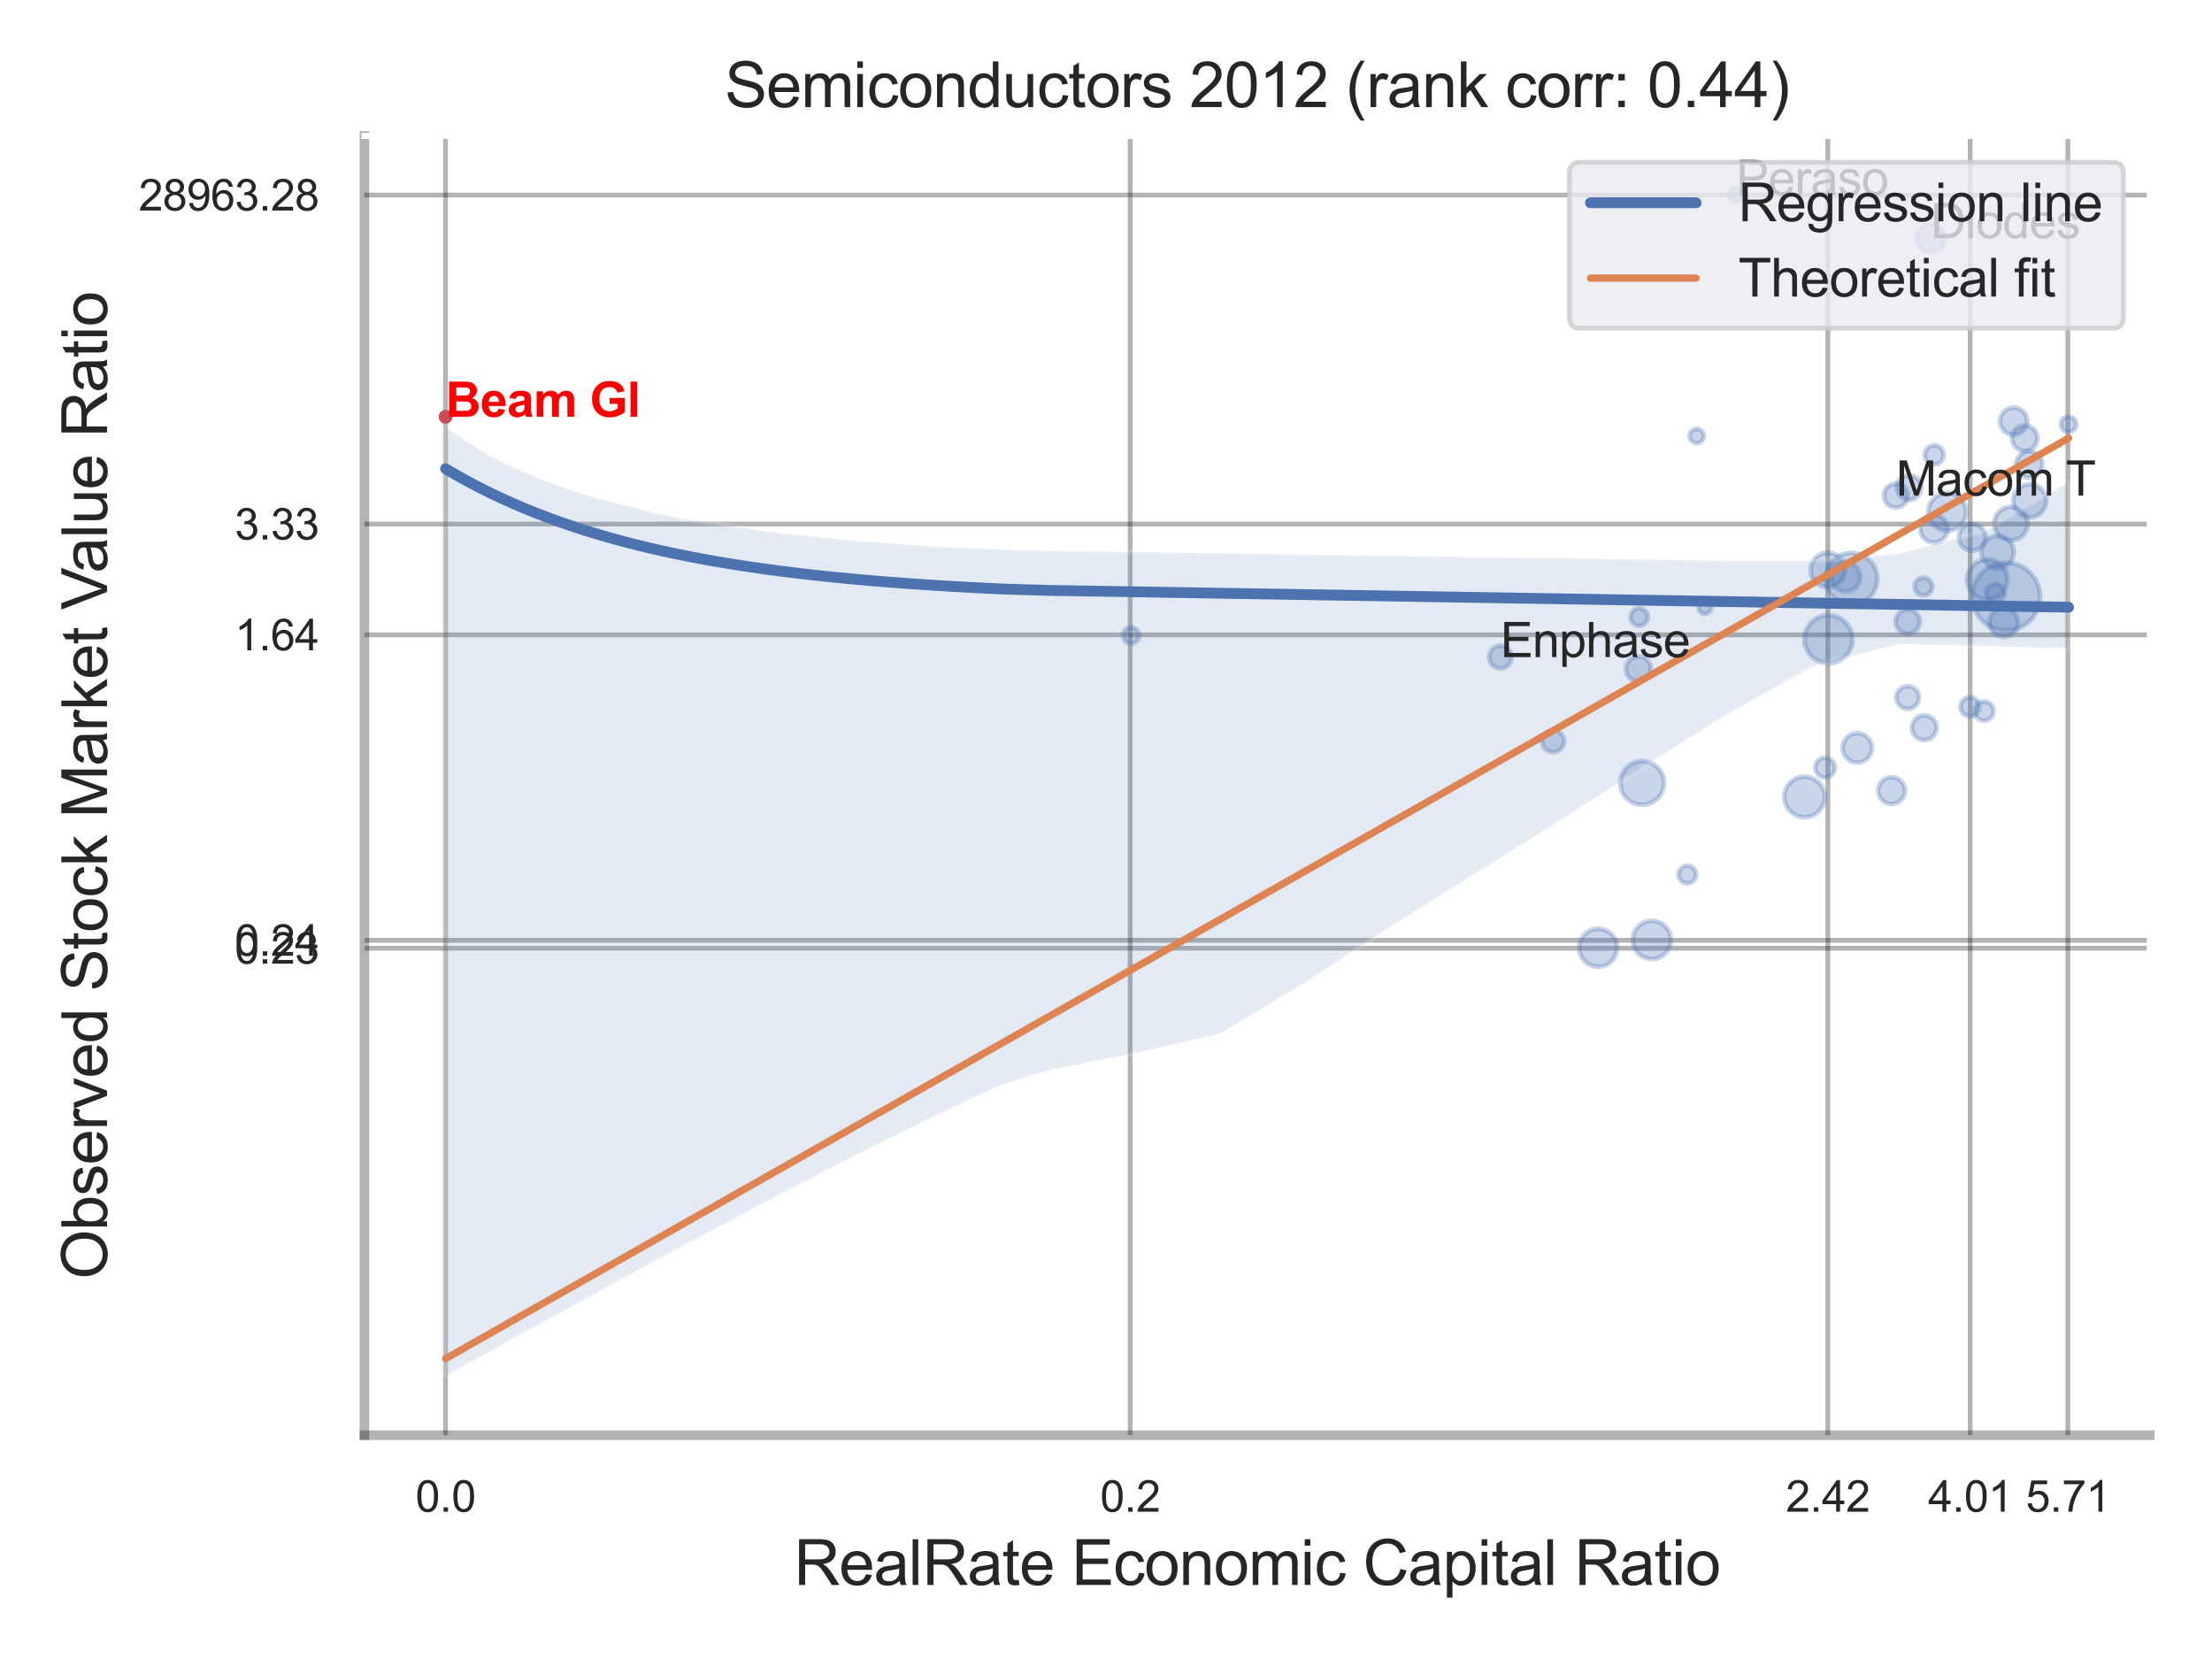 <?xml version="1.0" encoding="utf-8" standalone="no"?>
<!DOCTYPE svg PUBLIC "-//W3C//DTD SVG 1.1//EN"
  "http://www.w3.org/Graphics/SVG/1.1/DTD/svg11.dtd">
<svg xmlns:xlink="http://www.w3.org/1999/xlink" width="460.8pt" height="345.6pt" viewBox="0 0 460.8 345.6" xmlns="http://www.w3.org/2000/svg" version="1.1">
 <defs>
  <style type="text/css">*{stroke-linejoin: round; stroke-linecap: butt}</style>
 </defs>
 <g id="figure_1">
  <g id="patch_1">
   <path d="M 0 345.6 
L 460.8 345.6 
L 460.8 0 
L 0 0 
z
" style="fill: #ffffff"/>
  </g>
  <g id="axes_1">
   <g id="patch_2">
    <path d="M 75.915 298.98 
L 447.84 298.98 
L 447.84 28.32 
L 75.915 28.32 
z
" style="fill: #ffffff"/>
   </g>
   <g id="matplotlib.axis_1">
    <g id="xtick_1">
     <g id="line2d_1">
      <path d="M 92.817 298.98 
L 92.817 28.32 
" clip-path="url(#pf724ec0883)" style="fill: none; stroke: #000000; stroke-opacity: 0.3; stroke-linecap: round"/>
     </g>
     <g id="text_1">
      <!-- 0.0 -->
      <g style="fill: #262626" transform="translate(86.562 314.922) scale(0.09 -0.09)">
       <defs>
        <path id="ArialMT-30" d="M 266 2259 
Q 266 3072 433 3567 
Q 600 4063 929 4331 
Q 1259 4600 1759 4600 
Q 2128 4600 2406 4451 
Q 2684 4303 2865 4023 
Q 3047 3744 3150 3342 
Q 3253 2941 3253 2259 
Q 3253 1453 3087 958 
Q 2922 463 2592 192 
Q 2263 -78 1759 -78 
Q 1097 -78 719 397 
Q 266 969 266 2259 
z
M 844 2259 
Q 844 1131 1108 757 
Q 1372 384 1759 384 
Q 2147 384 2411 759 
Q 2675 1134 2675 2259 
Q 2675 3391 2411 3762 
Q 2147 4134 1753 4134 
Q 1366 4134 1134 3806 
Q 844 3388 844 2259 
z
" transform="scale(0.016)"/>
        <path id="ArialMT-2e" d="M 581 0 
L 581 641 
L 1222 641 
L 1222 0 
L 581 0 
z
" transform="scale(0.016)"/>
       </defs>
       <use xlink:href="#ArialMT-30"/>
       <use xlink:href="#ArialMT-2e" x="55.615"/>
       <use xlink:href="#ArialMT-30" x="83.398"/>
      </g>
     </g>
    </g>
    <g id="xtick_2">
     <g id="line2d_2">
      <path d="M 235.437 298.98 
L 235.437 28.32 
" clip-path="url(#pf724ec0883)" style="fill: none; stroke: #000000; stroke-opacity: 0.3; stroke-linecap: round"/>
     </g>
     <g id="text_2">
      <!-- 0.2 -->
      <g style="fill: #262626" transform="translate(229.182 314.922) scale(0.09 -0.09)">
       <defs>
        <path id="ArialMT-32" d="M 3222 541 
L 3222 0 
L 194 0 
Q 188 203 259 391 
Q 375 700 629 1000 
Q 884 1300 1366 1694 
Q 2113 2306 2375 2664 
Q 2638 3022 2638 3341 
Q 2638 3675 2398 3904 
Q 2159 4134 1775 4134 
Q 1369 4134 1125 3890 
Q 881 3647 878 3216 
L 300 3275 
Q 359 3922 746 4261 
Q 1134 4600 1788 4600 
Q 2447 4600 2831 4234 
Q 3216 3869 3216 3328 
Q 3216 3053 3103 2787 
Q 2991 2522 2730 2228 
Q 2469 1934 1863 1422 
Q 1356 997 1212 845 
Q 1069 694 975 541 
L 3222 541 
z
" transform="scale(0.016)"/>
       </defs>
       <use xlink:href="#ArialMT-30"/>
       <use xlink:href="#ArialMT-2e" x="55.615"/>
       <use xlink:href="#ArialMT-32" x="83.398"/>
      </g>
     </g>
    </g>
    <g id="xtick_3">
     <g id="line2d_3">
      <path d="M 380.773 298.98 
L 380.773 28.32 
" clip-path="url(#pf724ec0883)" style="fill: none; stroke: #000000; stroke-opacity: 0.3; stroke-linecap: round"/>
     </g>
     <g id="text_3">
      <!-- 2.42 -->
      <g style="fill: #262626" transform="translate(372.016 314.922) scale(0.09 -0.09)">
       <defs>
        <path id="ArialMT-34" d="M 2069 0 
L 2069 1097 
L 81 1097 
L 81 1613 
L 2172 4581 
L 2631 4581 
L 2631 1613 
L 3250 1613 
L 3250 1097 
L 2631 1097 
L 2631 0 
L 2069 0 
z
M 2069 1613 
L 2069 3678 
L 634 1613 
L 2069 1613 
z
" transform="scale(0.016)"/>
       </defs>
       <use xlink:href="#ArialMT-32"/>
       <use xlink:href="#ArialMT-2e" x="55.615"/>
       <use xlink:href="#ArialMT-34" x="83.398"/>
       <use xlink:href="#ArialMT-32" x="139.014"/>
      </g>
     </g>
    </g>
    <g id="xtick_4">
     <g id="line2d_4">
      <path d="M 410.422 298.98 
L 410.422 28.32 
" clip-path="url(#pf724ec0883)" style="fill: none; stroke: #000000; stroke-opacity: 0.3; stroke-linecap: round"/>
     </g>
     <g id="text_4">
      <!-- 4.01 -->
      <g style="fill: #262626" transform="translate(401.664 314.922) scale(0.09 -0.09)">
       <defs>
        <path id="ArialMT-31" d="M 2384 0 
L 1822 0 
L 1822 3584 
Q 1619 3391 1289 3197 
Q 959 3003 697 2906 
L 697 3450 
Q 1169 3672 1522 3987 
Q 1875 4303 2022 4600 
L 2384 4600 
L 2384 0 
z
" transform="scale(0.016)"/>
       </defs>
       <use xlink:href="#ArialMT-34"/>
       <use xlink:href="#ArialMT-2e" x="55.615"/>
       <use xlink:href="#ArialMT-30" x="83.398"/>
       <use xlink:href="#ArialMT-31" x="139.014"/>
      </g>
     </g>
    </g>
    <g id="xtick_5">
     <g id="line2d_5">
      <path d="M 430.769 298.98 
L 430.769 28.32 
" clip-path="url(#pf724ec0883)" style="fill: none; stroke: #000000; stroke-opacity: 0.3; stroke-linecap: round"/>
     </g>
     <g id="text_5">
      <!-- 5.71 -->
      <g style="fill: #262626" transform="translate(422.011 314.922) scale(0.09 -0.09)">
       <defs>
        <path id="ArialMT-35" d="M 266 1200 
L 856 1250 
Q 922 819 1161 601 
Q 1400 384 1738 384 
Q 2144 384 2425 690 
Q 2706 997 2706 1503 
Q 2706 1984 2436 2262 
Q 2166 2541 1728 2541 
Q 1456 2541 1237 2417 
Q 1019 2294 894 2097 
L 366 2166 
L 809 4519 
L 3088 4519 
L 3088 3981 
L 1259 3981 
L 1013 2750 
Q 1425 3038 1878 3038 
Q 2478 3038 2890 2622 
Q 3303 2206 3303 1553 
Q 3303 931 2941 478 
Q 2500 -78 1738 -78 
Q 1113 -78 717 272 
Q 322 622 266 1200 
z
" transform="scale(0.016)"/>
        <path id="ArialMT-37" d="M 303 3981 
L 303 4522 
L 3269 4522 
L 3269 4084 
Q 2831 3619 2401 2847 
Q 1972 2075 1738 1259 
Q 1569 684 1522 0 
L 944 0 
Q 953 541 1156 1306 
Q 1359 2072 1739 2783 
Q 2119 3494 2547 3981 
L 303 3981 
z
" transform="scale(0.016)"/>
       </defs>
       <use xlink:href="#ArialMT-35"/>
       <use xlink:href="#ArialMT-2e" x="55.615"/>
       <use xlink:href="#ArialMT-37" x="83.398"/>
       <use xlink:href="#ArialMT-31" x="139.014"/>
      </g>
     </g>
    </g>
    <g id="xtick_6"/>
    <g id="xtick_7"/>
    <g id="xtick_8"/>
    <g id="xtick_9"/>
    <g id="text_6">
     <!-- RealRate Economic Capital Ratio -->
     <g style="fill: #262626" transform="translate(165.42 330.174) scale(0.13 -0.13)">
      <defs>
       <path id="ArialMT-52" d="M 503 0 
L 503 4581 
L 2534 4581 
Q 3147 4581 3465 4457 
Q 3784 4334 3975 4021 
Q 4166 3709 4166 3331 
Q 4166 2844 3850 2509 
Q 3534 2175 2875 2084 
Q 3116 1969 3241 1856 
Q 3506 1613 3744 1247 
L 4541 0 
L 3778 0 
L 3172 953 
Q 2906 1366 2734 1584 
Q 2563 1803 2427 1890 
Q 2291 1978 2150 2013 
Q 2047 2034 1813 2034 
L 1109 2034 
L 1109 0 
L 503 0 
z
M 1109 2559 
L 2413 2559 
Q 2828 2559 3062 2645 
Q 3297 2731 3419 2920 
Q 3541 3109 3541 3331 
Q 3541 3656 3305 3865 
Q 3069 4075 2559 4075 
L 1109 4075 
L 1109 2559 
z
" transform="scale(0.016)"/>
       <path id="ArialMT-65" d="M 2694 1069 
L 3275 997 
Q 3138 488 2766 206 
Q 2394 -75 1816 -75 
Q 1088 -75 661 373 
Q 234 822 234 1631 
Q 234 2469 665 2931 
Q 1097 3394 1784 3394 
Q 2450 3394 2872 2941 
Q 3294 2488 3294 1666 
Q 3294 1616 3291 1516 
L 816 1516 
Q 847 969 1125 678 
Q 1403 388 1819 388 
Q 2128 388 2347 550 
Q 2566 713 2694 1069 
z
M 847 1978 
L 2700 1978 
Q 2663 2397 2488 2606 
Q 2219 2931 1791 2931 
Q 1403 2931 1139 2672 
Q 875 2413 847 1978 
z
" transform="scale(0.016)"/>
       <path id="ArialMT-61" d="M 2588 409 
Q 2275 144 1986 34 
Q 1697 -75 1366 -75 
Q 819 -75 525 192 
Q 231 459 231 875 
Q 231 1119 342 1320 
Q 453 1522 633 1644 
Q 813 1766 1038 1828 
Q 1203 1872 1538 1913 
Q 2219 1994 2541 2106 
Q 2544 2222 2544 2253 
Q 2544 2597 2384 2738 
Q 2169 2928 1744 2928 
Q 1347 2928 1158 2789 
Q 969 2650 878 2297 
L 328 2372 
Q 403 2725 575 2942 
Q 747 3159 1072 3276 
Q 1397 3394 1825 3394 
Q 2250 3394 2515 3294 
Q 2781 3194 2906 3042 
Q 3031 2891 3081 2659 
Q 3109 2516 3109 2141 
L 3109 1391 
Q 3109 606 3145 398 
Q 3181 191 3288 0 
L 2700 0 
Q 2613 175 2588 409 
z
M 2541 1666 
Q 2234 1541 1622 1453 
Q 1275 1403 1131 1340 
Q 988 1278 909 1158 
Q 831 1038 831 891 
Q 831 666 1001 516 
Q 1172 366 1500 366 
Q 1825 366 2078 508 
Q 2331 650 2450 897 
Q 2541 1088 2541 1459 
L 2541 1666 
z
" transform="scale(0.016)"/>
       <path id="ArialMT-6c" d="M 409 0 
L 409 4581 
L 972 4581 
L 972 0 
L 409 0 
z
" transform="scale(0.016)"/>
       <path id="ArialMT-74" d="M 1650 503 
L 1731 6 
Q 1494 -44 1306 -44 
Q 1000 -44 831 53 
Q 663 150 594 308 
Q 525 466 525 972 
L 525 2881 
L 113 2881 
L 113 3319 
L 525 3319 
L 525 4141 
L 1084 4478 
L 1084 3319 
L 1650 3319 
L 1650 2881 
L 1084 2881 
L 1084 941 
Q 1084 700 1114 631 
Q 1144 563 1211 522 
Q 1278 481 1403 481 
Q 1497 481 1650 503 
z
" transform="scale(0.016)"/>
       <path id="ArialMT-20" transform="scale(0.016)"/>
       <path id="ArialMT-45" d="M 506 0 
L 506 4581 
L 3819 4581 
L 3819 4041 
L 1113 4041 
L 1113 2638 
L 3647 2638 
L 3647 2100 
L 1113 2100 
L 1113 541 
L 3925 541 
L 3925 0 
L 506 0 
z
" transform="scale(0.016)"/>
       <path id="ArialMT-63" d="M 2588 1216 
L 3141 1144 
Q 3050 572 2676 248 
Q 2303 -75 1759 -75 
Q 1078 -75 664 370 
Q 250 816 250 1647 
Q 250 2184 428 2587 
Q 606 2991 970 3192 
Q 1334 3394 1763 3394 
Q 2303 3394 2647 3120 
Q 2991 2847 3088 2344 
L 2541 2259 
Q 2463 2594 2264 2762 
Q 2066 2931 1784 2931 
Q 1359 2931 1093 2626 
Q 828 2322 828 1663 
Q 828 994 1084 691 
Q 1341 388 1753 388 
Q 2084 388 2306 591 
Q 2528 794 2588 1216 
z
" transform="scale(0.016)"/>
       <path id="ArialMT-6f" d="M 213 1659 
Q 213 2581 725 3025 
Q 1153 3394 1769 3394 
Q 2453 3394 2887 2945 
Q 3322 2497 3322 1706 
Q 3322 1066 3130 698 
Q 2938 331 2570 128 
Q 2203 -75 1769 -75 
Q 1072 -75 642 372 
Q 213 819 213 1659 
z
M 791 1659 
Q 791 1022 1069 705 
Q 1347 388 1769 388 
Q 2188 388 2466 706 
Q 2744 1025 2744 1678 
Q 2744 2294 2464 2611 
Q 2184 2928 1769 2928 
Q 1347 2928 1069 2612 
Q 791 2297 791 1659 
z
" transform="scale(0.016)"/>
       <path id="ArialMT-6e" d="M 422 0 
L 422 3319 
L 928 3319 
L 928 2847 
Q 1294 3394 1984 3394 
Q 2284 3394 2536 3286 
Q 2788 3178 2913 3003 
Q 3038 2828 3088 2588 
Q 3119 2431 3119 2041 
L 3119 0 
L 2556 0 
L 2556 2019 
Q 2556 2363 2490 2533 
Q 2425 2703 2258 2804 
Q 2091 2906 1866 2906 
Q 1506 2906 1245 2678 
Q 984 2450 984 1813 
L 984 0 
L 422 0 
z
" transform="scale(0.016)"/>
       <path id="ArialMT-6d" d="M 422 0 
L 422 3319 
L 925 3319 
L 925 2853 
Q 1081 3097 1340 3245 
Q 1600 3394 1931 3394 
Q 2300 3394 2536 3241 
Q 2772 3088 2869 2813 
Q 3263 3394 3894 3394 
Q 4388 3394 4653 3120 
Q 4919 2847 4919 2278 
L 4919 0 
L 4359 0 
L 4359 2091 
Q 4359 2428 4304 2576 
Q 4250 2725 4106 2815 
Q 3963 2906 3769 2906 
Q 3419 2906 3187 2673 
Q 2956 2441 2956 1928 
L 2956 0 
L 2394 0 
L 2394 2156 
Q 2394 2531 2256 2718 
Q 2119 2906 1806 2906 
Q 1569 2906 1367 2781 
Q 1166 2656 1075 2415 
Q 984 2175 984 1722 
L 984 0 
L 422 0 
z
" transform="scale(0.016)"/>
       <path id="ArialMT-69" d="M 425 3934 
L 425 4581 
L 988 4581 
L 988 3934 
L 425 3934 
z
M 425 0 
L 425 3319 
L 988 3319 
L 988 0 
L 425 0 
z
" transform="scale(0.016)"/>
       <path id="ArialMT-43" d="M 3763 1606 
L 4369 1453 
Q 4178 706 3683 314 
Q 3188 -78 2472 -78 
Q 1731 -78 1267 223 
Q 803 525 561 1097 
Q 319 1669 319 2325 
Q 319 3041 592 3573 
Q 866 4106 1370 4382 
Q 1875 4659 2481 4659 
Q 3169 4659 3637 4309 
Q 4106 3959 4291 3325 
L 3694 3184 
Q 3534 3684 3231 3912 
Q 2928 4141 2469 4141 
Q 1941 4141 1586 3887 
Q 1231 3634 1087 3207 
Q 944 2781 944 2328 
Q 944 1744 1114 1308 
Q 1284 872 1643 656 
Q 2003 441 2422 441 
Q 2931 441 3284 734 
Q 3638 1028 3763 1606 
z
" transform="scale(0.016)"/>
       <path id="ArialMT-70" d="M 422 -1272 
L 422 3319 
L 934 3319 
L 934 2888 
Q 1116 3141 1344 3267 
Q 1572 3394 1897 3394 
Q 2322 3394 2647 3175 
Q 2972 2956 3137 2557 
Q 3303 2159 3303 1684 
Q 3303 1175 3120 767 
Q 2938 359 2589 142 
Q 2241 -75 1856 -75 
Q 1575 -75 1351 44 
Q 1128 163 984 344 
L 984 -1272 
L 422 -1272 
z
M 931 1641 
Q 931 1000 1190 694 
Q 1450 388 1819 388 
Q 2194 388 2461 705 
Q 2728 1022 2728 1688 
Q 2728 2322 2467 2637 
Q 2206 2953 1844 2953 
Q 1484 2953 1207 2617 
Q 931 2281 931 1641 
z
" transform="scale(0.016)"/>
      </defs>
      <use xlink:href="#ArialMT-52"/>
      <use xlink:href="#ArialMT-65" x="72.217"/>
      <use xlink:href="#ArialMT-61" x="127.832"/>
      <use xlink:href="#ArialMT-6c" x="183.447"/>
      <use xlink:href="#ArialMT-52" x="205.664"/>
      <use xlink:href="#ArialMT-61" x="277.881"/>
      <use xlink:href="#ArialMT-74" x="333.496"/>
      <use xlink:href="#ArialMT-65" x="361.279"/>
      <use xlink:href="#ArialMT-20" x="416.895"/>
      <use xlink:href="#ArialMT-45" x="444.678"/>
      <use xlink:href="#ArialMT-63" x="511.377"/>
      <use xlink:href="#ArialMT-6f" x="561.377"/>
      <use xlink:href="#ArialMT-6e" x="616.992"/>
      <use xlink:href="#ArialMT-6f" x="672.607"/>
      <use xlink:href="#ArialMT-6d" x="728.223"/>
      <use xlink:href="#ArialMT-69" x="811.523"/>
      <use xlink:href="#ArialMT-63" x="833.74"/>
      <use xlink:href="#ArialMT-20" x="883.74"/>
      <use xlink:href="#ArialMT-43" x="911.523"/>
      <use xlink:href="#ArialMT-61" x="983.74"/>
      <use xlink:href="#ArialMT-70" x="1039.355"/>
      <use xlink:href="#ArialMT-69" x="1094.971"/>
      <use xlink:href="#ArialMT-74" x="1117.188"/>
      <use xlink:href="#ArialMT-61" x="1144.971"/>
      <use xlink:href="#ArialMT-6c" x="1200.586"/>
      <use xlink:href="#ArialMT-20" x="1222.803"/>
      <use xlink:href="#ArialMT-52" x="1250.586"/>
      <use xlink:href="#ArialMT-61" x="1322.803"/>
      <use xlink:href="#ArialMT-74" x="1378.418"/>
      <use xlink:href="#ArialMT-69" x="1406.201"/>
      <use xlink:href="#ArialMT-6f" x="1428.418"/>
     </g>
    </g>
   </g>
   <g id="matplotlib.axis_2">
    <g id="ytick_1">
     <g id="line2d_6">
      <path d="M 75.915 197.532 
L 447.84 197.532 
" clip-path="url(#pf724ec0883)" style="fill: none; stroke: #000000; stroke-opacity: 0.3; stroke-linecap: round"/>
     </g>
     <g id="text_7">
      <!-- 0.23 -->
      <g style="fill: #262626" transform="translate(48.9 200.753) scale(0.09 -0.09)">
       <defs>
        <path id="ArialMT-33" d="M 269 1209 
L 831 1284 
Q 928 806 1161 595 
Q 1394 384 1728 384 
Q 2125 384 2398 659 
Q 2672 934 2672 1341 
Q 2672 1728 2419 1979 
Q 2166 2231 1775 2231 
Q 1616 2231 1378 2169 
L 1441 2663 
Q 1497 2656 1531 2656 
Q 1891 2656 2178 2843 
Q 2466 3031 2466 3422 
Q 2466 3731 2256 3934 
Q 2047 4138 1716 4138 
Q 1388 4138 1169 3931 
Q 950 3725 888 3313 
L 325 3413 
Q 428 3978 793 4289 
Q 1159 4600 1703 4600 
Q 2078 4600 2393 4439 
Q 2709 4278 2876 4000 
Q 3044 3722 3044 3409 
Q 3044 3113 2884 2869 
Q 2725 2625 2413 2481 
Q 2819 2388 3044 2092 
Q 3269 1797 3269 1353 
Q 3269 753 2831 336 
Q 2394 -81 1725 -81 
Q 1122 -81 723 278 
Q 325 638 269 1209 
z
" transform="scale(0.016)"/>
       </defs>
       <use xlink:href="#ArialMT-30"/>
       <use xlink:href="#ArialMT-2e" x="55.615"/>
       <use xlink:href="#ArialMT-32" x="83.398"/>
       <use xlink:href="#ArialMT-33" x="139.014"/>
      </g>
     </g>
    </g>
    <g id="ytick_2">
     <g id="line2d_7">
      <path d="M 75.915 195.884 
L 447.84 195.884 
" clip-path="url(#pf724ec0883)" style="fill: none; stroke: #000000; stroke-opacity: 0.3; stroke-linecap: round"/>
     </g>
     <g id="text_8">
      <!-- 0.24 -->
      <g style="fill: #262626" transform="translate(48.9 199.105) scale(0.09 -0.09)">
       <use xlink:href="#ArialMT-30"/>
       <use xlink:href="#ArialMT-2e" x="55.615"/>
       <use xlink:href="#ArialMT-32" x="83.398"/>
       <use xlink:href="#ArialMT-34" x="139.014"/>
      </g>
     </g>
    </g>
    <g id="ytick_3">
     <g id="line2d_8">
      <path d="M 75.915 132.253 
L 447.84 132.253 
" clip-path="url(#pf724ec0883)" style="fill: none; stroke: #000000; stroke-opacity: 0.3; stroke-linecap: round"/>
     </g>
     <g id="text_9">
      <!-- 1.64 -->
      <g style="fill: #262626" transform="translate(48.9 135.474) scale(0.09 -0.09)">
       <defs>
        <path id="ArialMT-36" d="M 3184 3459 
L 2625 3416 
Q 2550 3747 2413 3897 
Q 2184 4138 1850 4138 
Q 1581 4138 1378 3988 
Q 1113 3794 959 3422 
Q 806 3050 800 2363 
Q 1003 2672 1297 2822 
Q 1591 2972 1913 2972 
Q 2475 2972 2870 2558 
Q 3266 2144 3266 1488 
Q 3266 1056 3080 686 
Q 2894 316 2569 119 
Q 2244 -78 1831 -78 
Q 1128 -78 684 439 
Q 241 956 241 2144 
Q 241 3472 731 4075 
Q 1159 4600 1884 4600 
Q 2425 4600 2770 4297 
Q 3116 3994 3184 3459 
z
M 888 1484 
Q 888 1194 1011 928 
Q 1134 663 1356 523 
Q 1578 384 1822 384 
Q 2178 384 2434 671 
Q 2691 959 2691 1453 
Q 2691 1928 2437 2201 
Q 2184 2475 1800 2475 
Q 1419 2475 1153 2201 
Q 888 1928 888 1484 
z
" transform="scale(0.016)"/>
       </defs>
       <use xlink:href="#ArialMT-31"/>
       <use xlink:href="#ArialMT-2e" x="55.615"/>
       <use xlink:href="#ArialMT-36" x="83.398"/>
       <use xlink:href="#ArialMT-34" x="139.014"/>
      </g>
     </g>
    </g>
    <g id="ytick_4">
     <g id="line2d_9">
      <path d="M 75.915 109.174 
L 447.84 109.174 
" clip-path="url(#pf724ec0883)" style="fill: none; stroke: #000000; stroke-opacity: 0.3; stroke-linecap: round"/>
     </g>
     <g id="text_10">
      <!-- 3.33 -->
      <g style="fill: #262626" transform="translate(48.9 112.396) scale(0.09 -0.09)">
       <use xlink:href="#ArialMT-33"/>
       <use xlink:href="#ArialMT-2e" x="55.615"/>
       <use xlink:href="#ArialMT-33" x="83.398"/>
       <use xlink:href="#ArialMT-33" x="139.014"/>
      </g>
     </g>
    </g>
    <g id="ytick_5">
     <g id="line2d_10">
      <path d="M 75.915 40.632 
L 447.84 40.632 
" clip-path="url(#pf724ec0883)" style="fill: none; stroke: #000000; stroke-opacity: 0.3; stroke-linecap: round"/>
     </g>
     <g id="text_11">
      <!-- 28963.28 -->
      <g style="fill: #262626" transform="translate(28.881 43.853) scale(0.09 -0.09)">
       <defs>
        <path id="ArialMT-38" d="M 1131 2484 
Q 781 2613 612 2850 
Q 444 3088 444 3419 
Q 444 3919 803 4259 
Q 1163 4600 1759 4600 
Q 2359 4600 2725 4251 
Q 3091 3903 3091 3403 
Q 3091 3084 2923 2848 
Q 2756 2613 2416 2484 
Q 2838 2347 3058 2040 
Q 3278 1734 3278 1309 
Q 3278 722 2862 322 
Q 2447 -78 1769 -78 
Q 1091 -78 675 323 
Q 259 725 259 1325 
Q 259 1772 486 2073 
Q 713 2375 1131 2484 
z
M 1019 3438 
Q 1019 3113 1228 2906 
Q 1438 2700 1772 2700 
Q 2097 2700 2305 2904 
Q 2513 3109 2513 3406 
Q 2513 3716 2298 3927 
Q 2084 4138 1766 4138 
Q 1444 4138 1231 3931 
Q 1019 3725 1019 3438 
z
M 838 1322 
Q 838 1081 952 856 
Q 1066 631 1291 507 
Q 1516 384 1775 384 
Q 2178 384 2440 643 
Q 2703 903 2703 1303 
Q 2703 1709 2433 1975 
Q 2163 2241 1756 2241 
Q 1359 2241 1098 1978 
Q 838 1716 838 1322 
z
" transform="scale(0.016)"/>
        <path id="ArialMT-39" d="M 350 1059 
L 891 1109 
Q 959 728 1153 556 
Q 1347 384 1650 384 
Q 1909 384 2104 503 
Q 2300 622 2425 820 
Q 2550 1019 2634 1356 
Q 2719 1694 2719 2044 
Q 2719 2081 2716 2156 
Q 2547 1888 2255 1720 
Q 1963 1553 1622 1553 
Q 1053 1553 659 1965 
Q 266 2378 266 3053 
Q 266 3750 677 4175 
Q 1088 4600 1706 4600 
Q 2153 4600 2523 4359 
Q 2894 4119 3086 3673 
Q 3278 3228 3278 2384 
Q 3278 1506 3087 986 
Q 2897 466 2520 194 
Q 2144 -78 1638 -78 
Q 1100 -78 759 220 
Q 419 519 350 1059 
z
M 2653 3081 
Q 2653 3566 2395 3850 
Q 2138 4134 1775 4134 
Q 1400 4134 1122 3828 
Q 844 3522 844 3034 
Q 844 2597 1108 2323 
Q 1372 2050 1759 2050 
Q 2150 2050 2401 2323 
Q 2653 2597 2653 3081 
z
" transform="scale(0.016)"/>
       </defs>
       <use xlink:href="#ArialMT-32"/>
       <use xlink:href="#ArialMT-38" x="55.615"/>
       <use xlink:href="#ArialMT-39" x="111.23"/>
       <use xlink:href="#ArialMT-36" x="166.846"/>
       <use xlink:href="#ArialMT-33" x="222.461"/>
       <use xlink:href="#ArialMT-2e" x="278.076"/>
       <use xlink:href="#ArialMT-32" x="305.859"/>
       <use xlink:href="#ArialMT-38" x="361.475"/>
      </g>
     </g>
    </g>
    <g id="ytick_6"/>
    <g id="ytick_7"/>
    <g id="ytick_8"/>
    <g id="ytick_9"/>
    <g id="ytick_10"/>
    <g id="text_12">
     <!-- Observed Stock Market Value Ratio -->
     <g style="fill: #262626" transform="translate(22.297 266.489) rotate(-90) scale(0.13 -0.13)">
      <defs>
       <path id="ArialMT-4f" d="M 309 2231 
Q 309 3372 921 4017 
Q 1534 4663 2503 4663 
Q 3138 4663 3647 4359 
Q 4156 4056 4423 3514 
Q 4691 2972 4691 2284 
Q 4691 1588 4409 1038 
Q 4128 488 3612 205 
Q 3097 -78 2500 -78 
Q 1853 -78 1343 234 
Q 834 547 571 1087 
Q 309 1628 309 2231 
z
M 934 2222 
Q 934 1394 1379 917 
Q 1825 441 2497 441 
Q 3181 441 3623 922 
Q 4066 1403 4066 2288 
Q 4066 2847 3877 3264 
Q 3688 3681 3323 3911 
Q 2959 4141 2506 4141 
Q 1863 4141 1398 3698 
Q 934 3256 934 2222 
z
" transform="scale(0.016)"/>
       <path id="ArialMT-62" d="M 941 0 
L 419 0 
L 419 4581 
L 981 4581 
L 981 2947 
Q 1338 3394 1891 3394 
Q 2197 3394 2470 3270 
Q 2744 3147 2920 2923 
Q 3097 2700 3197 2384 
Q 3297 2069 3297 1709 
Q 3297 856 2875 390 
Q 2453 -75 1863 -75 
Q 1275 -75 941 416 
L 941 0 
z
M 934 1684 
Q 934 1088 1097 822 
Q 1363 388 1816 388 
Q 2184 388 2453 708 
Q 2722 1028 2722 1663 
Q 2722 2313 2464 2622 
Q 2206 2931 1841 2931 
Q 1472 2931 1203 2611 
Q 934 2291 934 1684 
z
" transform="scale(0.016)"/>
       <path id="ArialMT-73" d="M 197 991 
L 753 1078 
Q 800 744 1014 566 
Q 1228 388 1613 388 
Q 2000 388 2187 545 
Q 2375 703 2375 916 
Q 2375 1106 2209 1216 
Q 2094 1291 1634 1406 
Q 1016 1563 777 1677 
Q 538 1791 414 1992 
Q 291 2194 291 2438 
Q 291 2659 392 2848 
Q 494 3038 669 3163 
Q 800 3259 1026 3326 
Q 1253 3394 1513 3394 
Q 1903 3394 2198 3281 
Q 2494 3169 2634 2976 
Q 2775 2784 2828 2463 
L 2278 2388 
Q 2241 2644 2061 2787 
Q 1881 2931 1553 2931 
Q 1166 2931 1000 2803 
Q 834 2675 834 2503 
Q 834 2394 903 2306 
Q 972 2216 1119 2156 
Q 1203 2125 1616 2013 
Q 2213 1853 2448 1751 
Q 2684 1650 2818 1456 
Q 2953 1263 2953 975 
Q 2953 694 2789 445 
Q 2625 197 2315 61 
Q 2006 -75 1616 -75 
Q 969 -75 630 194 
Q 291 463 197 991 
z
" transform="scale(0.016)"/>
       <path id="ArialMT-72" d="M 416 0 
L 416 3319 
L 922 3319 
L 922 2816 
Q 1116 3169 1280 3281 
Q 1444 3394 1641 3394 
Q 1925 3394 2219 3213 
L 2025 2691 
Q 1819 2813 1613 2813 
Q 1428 2813 1281 2702 
Q 1134 2591 1072 2394 
Q 978 2094 978 1738 
L 978 0 
L 416 0 
z
" transform="scale(0.016)"/>
       <path id="ArialMT-76" d="M 1344 0 
L 81 3319 
L 675 3319 
L 1388 1331 
Q 1503 1009 1600 663 
Q 1675 925 1809 1294 
L 2547 3319 
L 3125 3319 
L 1869 0 
L 1344 0 
z
" transform="scale(0.016)"/>
       <path id="ArialMT-64" d="M 2575 0 
L 2575 419 
Q 2259 -75 1647 -75 
Q 1250 -75 917 144 
Q 584 363 401 755 
Q 219 1147 219 1656 
Q 219 2153 384 2558 
Q 550 2963 881 3178 
Q 1213 3394 1622 3394 
Q 1922 3394 2156 3267 
Q 2391 3141 2538 2938 
L 2538 4581 
L 3097 4581 
L 3097 0 
L 2575 0 
z
M 797 1656 
Q 797 1019 1065 703 
Q 1334 388 1700 388 
Q 2069 388 2326 689 
Q 2584 991 2584 1609 
Q 2584 2291 2321 2609 
Q 2059 2928 1675 2928 
Q 1300 2928 1048 2622 
Q 797 2316 797 1656 
z
" transform="scale(0.016)"/>
       <path id="ArialMT-53" d="M 288 1472 
L 859 1522 
Q 900 1178 1048 958 
Q 1197 738 1509 602 
Q 1822 466 2213 466 
Q 2559 466 2825 569 
Q 3091 672 3220 851 
Q 3350 1031 3350 1244 
Q 3350 1459 3225 1620 
Q 3100 1781 2813 1891 
Q 2628 1963 1997 2114 
Q 1366 2266 1113 2400 
Q 784 2572 623 2826 
Q 463 3081 463 3397 
Q 463 3744 659 4045 
Q 856 4347 1234 4503 
Q 1613 4659 2075 4659 
Q 2584 4659 2973 4495 
Q 3363 4331 3572 4012 
Q 3781 3694 3797 3291 
L 3216 3247 
Q 3169 3681 2898 3903 
Q 2628 4125 2100 4125 
Q 1550 4125 1298 3923 
Q 1047 3722 1047 3438 
Q 1047 3191 1225 3031 
Q 1400 2872 2139 2705 
Q 2878 2538 3153 2413 
Q 3553 2228 3743 1945 
Q 3934 1663 3934 1294 
Q 3934 928 3725 604 
Q 3516 281 3123 101 
Q 2731 -78 2241 -78 
Q 1619 -78 1198 103 
Q 778 284 539 648 
Q 300 1013 288 1472 
z
" transform="scale(0.016)"/>
       <path id="ArialMT-6b" d="M 425 0 
L 425 4581 
L 988 4581 
L 988 1969 
L 2319 3319 
L 3047 3319 
L 1778 2088 
L 3175 0 
L 2481 0 
L 1384 1697 
L 988 1316 
L 988 0 
L 425 0 
z
" transform="scale(0.016)"/>
       <path id="ArialMT-4d" d="M 475 0 
L 475 4581 
L 1388 4581 
L 2472 1338 
Q 2622 884 2691 659 
Q 2769 909 2934 1394 
L 4031 4581 
L 4847 4581 
L 4847 0 
L 4263 0 
L 4263 3834 
L 2931 0 
L 2384 0 
L 1059 3900 
L 1059 0 
L 475 0 
z
" transform="scale(0.016)"/>
       <path id="ArialMT-56" d="M 1803 0 
L 28 4581 
L 684 4581 
L 1875 1253 
Q 2019 853 2116 503 
Q 2222 878 2363 1253 
L 3600 4581 
L 4219 4581 
L 2425 0 
L 1803 0 
z
" transform="scale(0.016)"/>
       <path id="ArialMT-75" d="M 2597 0 
L 2597 488 
Q 2209 -75 1544 -75 
Q 1250 -75 995 37 
Q 741 150 617 320 
Q 494 491 444 738 
Q 409 903 409 1263 
L 409 3319 
L 972 3319 
L 972 1478 
Q 972 1038 1006 884 
Q 1059 663 1231 536 
Q 1403 409 1656 409 
Q 1909 409 2131 539 
Q 2353 669 2445 892 
Q 2538 1116 2538 1541 
L 2538 3319 
L 3100 3319 
L 3100 0 
L 2597 0 
z
" transform="scale(0.016)"/>
      </defs>
      <use xlink:href="#ArialMT-4f"/>
      <use xlink:href="#ArialMT-62" x="77.783"/>
      <use xlink:href="#ArialMT-73" x="133.398"/>
      <use xlink:href="#ArialMT-65" x="183.398"/>
      <use xlink:href="#ArialMT-72" x="239.014"/>
      <use xlink:href="#ArialMT-76" x="272.314"/>
      <use xlink:href="#ArialMT-65" x="322.314"/>
      <use xlink:href="#ArialMT-64" x="377.93"/>
      <use xlink:href="#ArialMT-20" x="433.545"/>
      <use xlink:href="#ArialMT-53" x="461.328"/>
      <use xlink:href="#ArialMT-74" x="528.027"/>
      <use xlink:href="#ArialMT-6f" x="555.811"/>
      <use xlink:href="#ArialMT-63" x="611.426"/>
      <use xlink:href="#ArialMT-6b" x="661.426"/>
      <use xlink:href="#ArialMT-20" x="711.426"/>
      <use xlink:href="#ArialMT-4d" x="739.209"/>
      <use xlink:href="#ArialMT-61" x="822.51"/>
      <use xlink:href="#ArialMT-72" x="878.125"/>
      <use xlink:href="#ArialMT-6b" x="911.426"/>
      <use xlink:href="#ArialMT-65" x="961.426"/>
      <use xlink:href="#ArialMT-74" x="1017.041"/>
      <use xlink:href="#ArialMT-20" x="1044.824"/>
      <use xlink:href="#ArialMT-56" x="1072.607"/>
      <use xlink:href="#ArialMT-61" x="1131.932"/>
      <use xlink:href="#ArialMT-6c" x="1187.547"/>
      <use xlink:href="#ArialMT-75" x="1209.764"/>
      <use xlink:href="#ArialMT-65" x="1265.379"/>
      <use xlink:href="#ArialMT-20" x="1320.994"/>
      <use xlink:href="#ArialMT-52" x="1348.777"/>
      <use xlink:href="#ArialMT-61" x="1420.994"/>
      <use xlink:href="#ArialMT-74" x="1476.609"/>
      <use xlink:href="#ArialMT-69" x="1504.393"/>
      <use xlink:href="#ArialMT-6f" x="1526.609"/>
     </g>
    </g>
   </g>
   <g id="PathCollection_1">
    <path d="M 342.089 167.644 
C 343.296 167.644 344.453 167.165 345.307 166.311 
C 346.16 165.458 346.64 164.3 346.64 163.093 
C 346.64 161.886 346.16 160.728 345.307 159.875 
C 344.453 159.022 343.296 158.542 342.089 158.542 
C 340.882 158.542 339.724 159.022 338.871 159.875 
C 338.017 160.728 337.538 161.886 337.538 163.093 
C 337.538 164.3 338.017 165.458 338.871 166.311 
C 339.724 167.165 340.882 167.644 342.089 167.644 
z
" clip-path="url(#pf724ec0883)" style="fill: #4c72b0; fill-opacity: 0.3; stroke: #4c72b0; stroke-opacity: 0.3"/>
    <path d="M 418.921 112.568 
C 419.846 112.568 420.733 112.201 421.387 111.547 
C 422.041 110.893 422.408 110.006 422.408 109.082 
C 422.408 108.157 422.041 107.27 421.387 106.616 
C 420.733 105.962 419.846 105.595 418.921 105.595 
C 417.997 105.595 417.11 105.962 416.456 106.616 
C 415.802 107.27 415.435 108.157 415.435 109.082 
C 415.435 110.006 415.802 110.893 416.456 111.547 
C 417.11 112.201 417.997 112.568 418.921 112.568 
z
" clip-path="url(#pf724ec0883)" style="fill: #4c72b0; fill-opacity: 0.3; stroke: #4c72b0; stroke-opacity: 0.3"/>
    <path d="M 405.645 110.591 
C 406.693 110.591 407.698 110.174 408.439 109.434 
C 409.18 108.693 409.596 107.688 409.596 106.64 
C 409.596 105.592 409.18 104.588 408.439 103.847 
C 407.698 103.106 406.693 102.69 405.645 102.69 
C 404.598 102.69 403.593 103.106 402.852 103.847 
C 402.111 104.588 401.695 105.592 401.695 106.64 
C 401.695 107.688 402.111 108.693 402.852 109.434 
C 403.593 110.174 404.598 110.591 405.645 110.591 
z
" clip-path="url(#pf724ec0883)" style="fill: #4c72b0; fill-opacity: 0.3; stroke: #4c72b0; stroke-opacity: 0.3"/>
    <path d="M 380.902 138.183 
C 382.231 138.183 383.507 137.654 384.447 136.714 
C 385.387 135.774 385.916 134.498 385.916 133.169 
C 385.916 131.839 385.387 130.563 384.447 129.623 
C 383.507 128.683 382.231 128.154 380.902 128.154 
C 379.572 128.154 378.296 128.683 377.356 129.623 
C 376.416 130.563 375.887 131.839 375.887 133.169 
C 375.887 134.498 376.416 135.774 377.356 136.714 
C 378.296 137.654 379.572 138.183 380.902 138.183 
z
" clip-path="url(#pf724ec0883)" style="fill: #4c72b0; fill-opacity: 0.3; stroke: #4c72b0; stroke-opacity: 0.3"/>
    <path d="M 402.177 52.578 
C 402.96 52.578 403.711 52.267 404.264 51.713 
C 404.818 51.16 405.129 50.409 405.129 49.626 
C 405.129 48.843 404.818 48.092 404.264 47.539 
C 403.711 46.985 402.96 46.674 402.177 46.674 
C 401.394 46.674 400.643 46.985 400.09 47.539 
C 399.536 48.092 399.225 48.843 399.225 49.626 
C 399.225 50.409 399.536 51.16 400.09 51.713 
C 400.643 52.267 401.394 52.578 402.177 52.578 
z
" clip-path="url(#pf724ec0883)" style="fill: #4c72b0; fill-opacity: 0.3; stroke: #4c72b0; stroke-opacity: 0.3"/>
    <path d="M 417.903 131.348 
C 419.778 131.348 421.577 130.603 422.903 129.277 
C 424.229 127.951 424.974 126.152 424.974 124.277 
C 424.974 122.402 424.229 120.603 422.903 119.277 
C 421.577 117.951 419.778 117.206 417.903 117.206 
C 416.028 117.206 414.229 117.951 412.903 119.277 
C 411.577 120.603 410.832 122.402 410.832 124.277 
C 410.832 126.152 411.577 127.951 412.903 129.277 
C 414.229 130.603 416.028 131.348 417.903 131.348 
z
" clip-path="url(#pf724ec0883)" style="fill: #4c72b0; fill-opacity: 0.3; stroke: #4c72b0; stroke-opacity: 0.3"/>
    <path d="M 417.419 132.675 
C 418.215 132.675 418.978 132.359 419.541 131.796 
C 420.104 131.233 420.42 130.47 420.42 129.673 
C 420.42 128.877 420.104 128.114 419.541 127.551 
C 418.978 126.988 418.215 126.672 417.419 126.672 
C 416.623 126.672 415.859 126.988 415.296 127.551 
C 414.733 128.114 414.417 128.877 414.417 129.673 
C 414.417 130.47 414.733 131.233 415.296 131.796 
C 415.859 132.359 416.623 132.675 417.419 132.675 
z
" clip-path="url(#pf724ec0883)" style="fill: #4c72b0; fill-opacity: 0.3; stroke: #4c72b0; stroke-opacity: 0.3"/>
    <path d="M 422.73 99.507 
C 423.459 99.507 424.158 99.218 424.673 98.703 
C 425.188 98.187 425.478 97.488 425.478 96.76 
C 425.478 96.031 425.188 95.332 424.673 94.816 
C 424.158 94.301 423.459 94.012 422.73 94.012 
C 422.001 94.012 421.302 94.301 420.787 94.816 
C 420.271 95.332 419.982 96.031 419.982 96.76 
C 419.982 97.488 420.271 98.187 420.787 98.703 
C 421.302 99.218 422.001 99.507 422.73 99.507 
z
" clip-path="url(#pf724ec0883)" style="fill: #4c72b0; fill-opacity: 0.3; stroke: #4c72b0; stroke-opacity: 0.3"/>
    <path d="M 385.679 125.977 
C 387.11 125.977 388.484 125.409 389.497 124.396 
C 390.509 123.383 391.078 122.01 391.078 120.578 
C 391.078 119.146 390.509 117.772 389.497 116.76 
C 388.484 115.747 387.11 115.178 385.679 115.178 
C 384.247 115.178 382.873 115.747 381.86 116.76 
C 380.848 117.772 380.279 119.146 380.279 120.578 
C 380.279 122.01 380.848 123.383 381.86 124.396 
C 382.873 125.409 384.247 125.977 385.679 125.977 
z
" clip-path="url(#pf724ec0883)" style="fill: #4c72b0; fill-opacity: 0.3; stroke: #4c72b0; stroke-opacity: 0.3"/>
    <path d="M 430.934 89.987 
C 431.359 89.987 431.766 89.819 432.067 89.518 
C 432.367 89.218 432.536 88.811 432.536 88.386 
C 432.536 87.961 432.367 87.554 432.067 87.254 
C 431.766 86.953 431.359 86.785 430.934 86.785 
C 430.51 86.785 430.102 86.953 429.802 87.254 
C 429.502 87.554 429.333 87.961 429.333 88.386 
C 429.333 88.811 429.502 89.218 429.802 89.518 
C 430.102 89.819 430.51 89.987 430.934 89.987 
z
" clip-path="url(#pf724ec0883)" style="fill: #4c72b0; fill-opacity: 0.3; stroke: #4c72b0; stroke-opacity: 0.3"/>
    <path d="M 400.685 124.031 
C 401.174 124.031 401.644 123.837 401.99 123.491 
C 402.336 123.144 402.531 122.675 402.531 122.185 
C 402.531 121.696 402.336 121.226 401.99 120.88 
C 401.644 120.534 401.174 120.339 400.685 120.339 
C 400.195 120.339 399.725 120.534 399.379 120.88 
C 399.033 121.226 398.839 121.696 398.839 122.185 
C 398.839 122.675 399.033 123.144 399.379 123.491 
C 399.725 123.837 400.195 124.031 400.685 124.031 
z
" clip-path="url(#pf724ec0883)" style="fill: #4c72b0; fill-opacity: 0.3; stroke: #4c72b0; stroke-opacity: 0.3"/>
    <path d="M 421.789 93.957 
C 422.496 93.957 423.174 93.676 423.674 93.177 
C 424.174 92.677 424.455 91.999 424.455 91.292 
C 424.455 90.585 424.174 89.907 423.674 89.407 
C 423.174 88.907 422.496 88.627 421.789 88.627 
C 421.082 88.627 420.404 88.907 419.904 89.407 
C 419.405 89.907 419.124 90.585 419.124 91.292 
C 419.124 91.999 419.405 92.677 419.904 93.177 
C 420.404 93.676 421.082 93.957 421.789 93.957 
z
" clip-path="url(#pf724ec0883)" style="fill: #4c72b0; fill-opacity: 0.3; stroke: #4c72b0; stroke-opacity: 0.3"/>
    <path d="M 323.564 156.705 
C 324.173 156.705 324.756 156.463 325.186 156.033 
C 325.616 155.603 325.858 155.019 325.858 154.411 
C 325.858 153.803 325.616 153.219 325.186 152.789 
C 324.756 152.359 324.173 152.117 323.564 152.117 
C 322.956 152.117 322.373 152.359 321.942 152.789 
C 321.512 153.219 321.271 153.803 321.271 154.411 
C 321.271 155.019 321.512 155.603 321.942 156.033 
C 322.373 156.463 322.956 156.705 323.564 156.705 
z
" clip-path="url(#pf724ec0883)" style="fill: #4c72b0; fill-opacity: 0.3; stroke: #4c72b0; stroke-opacity: 0.3"/>
    <path d="M 394.054 167.492 
C 394.795 167.492 395.505 167.198 396.029 166.674 
C 396.553 166.15 396.847 165.44 396.847 164.699 
C 396.847 163.958 396.553 163.247 396.029 162.724 
C 395.505 162.2 394.795 161.905 394.054 161.905 
C 393.313 161.905 392.603 162.2 392.079 162.724 
C 391.555 163.247 391.261 163.958 391.261 164.699 
C 391.261 165.44 391.555 166.15 392.079 166.674 
C 392.603 167.198 393.313 167.492 394.054 167.492 
z
" clip-path="url(#pf724ec0883)" style="fill: #4c72b0; fill-opacity: 0.3; stroke: #4c72b0; stroke-opacity: 0.3"/>
    <path d="M 410.857 114.721 
C 411.603 114.721 412.318 114.424 412.846 113.897 
C 413.373 113.369 413.67 112.654 413.67 111.908 
C 413.67 111.162 413.373 110.447 412.846 109.919 
C 412.318 109.392 411.603 109.095 410.857 109.095 
C 410.111 109.095 409.396 109.392 408.868 109.919 
C 408.341 110.447 408.045 111.162 408.045 111.908 
C 408.045 112.654 408.341 113.369 408.868 113.897 
C 409.396 114.424 410.111 114.721 410.857 114.721 
z
" clip-path="url(#pf724ec0883)" style="fill: #4c72b0; fill-opacity: 0.3; stroke: #4c72b0; stroke-opacity: 0.3"/>
    <path d="M 422.834 107.758 
C 423.747 107.758 424.623 107.395 425.268 106.749 
C 425.914 106.104 426.276 105.228 426.276 104.315 
C 426.276 103.402 425.914 102.526 425.268 101.881 
C 424.623 101.235 423.747 100.873 422.834 100.873 
C 421.921 100.873 421.045 101.235 420.4 101.881 
C 419.754 102.526 419.391 103.402 419.391 104.315 
C 419.391 105.228 419.754 106.104 420.4 106.749 
C 421.045 107.395 421.921 107.758 422.834 107.758 
z
" clip-path="url(#pf724ec0883)" style="fill: #4c72b0; fill-opacity: 0.3; stroke: #4c72b0; stroke-opacity: 0.3"/>
    <path d="M 397.669 104.139 
C 398.349 104.139 399.001 103.869 399.482 103.388 
C 399.963 102.907 400.233 102.255 400.233 101.575 
C 400.233 100.895 399.963 100.243 399.482 99.762 
C 399.001 99.281 398.349 99.011 397.669 99.011 
C 396.989 99.011 396.336 99.281 395.855 99.762 
C 395.375 100.243 395.104 100.895 395.104 101.575 
C 395.104 102.255 395.375 102.907 395.855 103.388 
C 396.336 103.869 396.989 104.139 397.669 104.139 
z
" clip-path="url(#pf724ec0883)" style="fill: #4c72b0; fill-opacity: 0.3; stroke: #4c72b0; stroke-opacity: 0.3"/>
    <path d="M 397.431 132.034 
C 398.103 132.034 398.747 131.767 399.222 131.292 
C 399.697 130.817 399.964 130.173 399.964 129.501 
C 399.964 128.829 399.697 128.184 399.222 127.709 
C 398.747 127.234 398.103 126.967 397.431 126.967 
C 396.759 126.967 396.115 127.234 395.64 127.709 
C 395.164 128.184 394.898 128.829 394.898 129.501 
C 394.898 130.173 395.164 130.817 395.64 131.292 
C 396.115 131.767 396.759 132.034 397.431 132.034 
z
" clip-path="url(#pf724ec0883)" style="fill: #4c72b0; fill-opacity: 0.3; stroke: #4c72b0; stroke-opacity: 0.3"/>
    <path d="M 332.93 201.389 
C 333.979 201.389 334.986 200.972 335.728 200.23 
C 336.469 199.488 336.886 198.482 336.886 197.433 
C 336.886 196.384 336.469 195.377 335.728 194.635 
C 334.986 193.894 333.979 193.477 332.93 193.477 
C 331.881 193.477 330.875 193.894 330.133 194.635 
C 329.391 195.377 328.974 196.384 328.974 197.433 
C 328.974 198.482 329.391 199.488 330.133 200.23 
C 330.875 200.972 331.881 201.389 332.93 201.389 
z
" clip-path="url(#pf724ec0883)" style="fill: #4c72b0; fill-opacity: 0.3; stroke: #4c72b0; stroke-opacity: 0.3"/>
    <path d="M 353.466 92.328 
C 353.863 92.328 354.243 92.17 354.523 91.89 
C 354.803 91.61 354.961 91.23 354.961 90.833 
C 354.961 90.437 354.803 90.057 354.523 89.777 
C 354.243 89.496 353.863 89.339 353.466 89.339 
C 353.07 89.339 352.69 89.496 352.41 89.777 
C 352.129 90.057 351.972 90.437 351.972 90.833 
C 351.972 91.23 352.129 91.61 352.41 91.89 
C 352.69 92.17 353.07 92.328 353.466 92.328 
z
" clip-path="url(#pf724ec0883)" style="fill: #4c72b0; fill-opacity: 0.3; stroke: #4c72b0; stroke-opacity: 0.3"/>
    <path d="M 355.18 127.903 
C 355.528 127.903 355.862 127.765 356.108 127.519 
C 356.354 127.273 356.492 126.939 356.492 126.591 
C 356.492 126.243 356.354 125.909 356.108 125.663 
C 355.862 125.417 355.528 125.279 355.18 125.279 
C 354.832 125.279 354.498 125.417 354.252 125.663 
C 354.006 125.909 353.868 126.243 353.868 126.591 
C 353.868 126.939 354.006 127.273 354.252 127.519 
C 354.498 127.765 354.832 127.903 355.18 127.903 
z
" clip-path="url(#pf724ec0883)" style="fill: #4c72b0; fill-opacity: 0.3; stroke: #4c72b0; stroke-opacity: 0.3"/>
    <path d="M 361.67 42.162 
C 362.078 42.162 362.469 42 362.758 41.711 
C 363.047 41.422 363.209 41.031 363.209 40.623 
C 363.209 40.215 363.047 39.823 362.758 39.534 
C 362.469 39.246 362.078 39.084 361.67 39.084 
C 361.261 39.084 360.87 39.246 360.581 39.534 
C 360.293 39.823 360.131 40.215 360.131 40.623 
C 360.131 41.031 360.293 41.422 360.581 41.711 
C 360.87 42 361.261 42.162 361.67 42.162 
z
" clip-path="url(#pf724ec0883)" style="fill: #4c72b0; fill-opacity: 0.3; stroke: #4c72b0; stroke-opacity: 0.3"/>
    <path d="M 416.144 118.397 
C 417.042 118.397 417.903 118.04 418.538 117.405 
C 419.173 116.77 419.53 115.909 419.53 115.011 
C 419.53 114.113 419.173 113.251 418.538 112.616 
C 417.903 111.981 417.042 111.625 416.144 111.625 
C 415.246 111.625 414.384 111.981 413.749 112.616 
C 413.114 113.251 412.758 114.113 412.758 115.011 
C 412.758 115.909 413.114 116.77 413.749 117.405 
C 414.384 118.04 415.246 118.397 416.144 118.397 
z
" clip-path="url(#pf724ec0883)" style="fill: #4c72b0; fill-opacity: 0.3; stroke: #4c72b0; stroke-opacity: 0.3"/>
    <path d="M 380.775 122.302 
C 381.726 122.302 382.638 121.924 383.311 121.251 
C 383.983 120.579 384.361 119.667 384.361 118.715 
C 384.361 117.764 383.983 116.852 383.311 116.18 
C 382.638 115.507 381.726 115.129 380.775 115.129 
C 379.824 115.129 378.912 115.507 378.239 116.18 
C 377.567 116.852 377.189 117.764 377.189 118.715 
C 377.189 119.667 377.567 120.579 378.239 121.251 
C 378.912 121.924 379.824 122.302 380.775 122.302 
z
" clip-path="url(#pf724ec0883)" style="fill: #4c72b0; fill-opacity: 0.3; stroke: #4c72b0; stroke-opacity: 0.3"/>
    <path d="M 341.295 141.955 
C 341.985 141.955 342.648 141.68 343.136 141.192 
C 343.624 140.704 343.899 140.042 343.899 139.351 
C 343.899 138.66 343.624 137.998 343.136 137.51 
C 342.648 137.021 341.985 136.747 341.295 136.747 
C 340.604 136.747 339.942 137.021 339.454 137.51 
C 338.965 137.998 338.691 138.66 338.691 139.351 
C 338.691 140.042 338.965 140.704 339.454 141.192 
C 339.942 141.68 340.604 141.955 341.295 141.955 
z
" clip-path="url(#pf724ec0883)" style="fill: #4c72b0; fill-opacity: 0.3; stroke: #4c72b0; stroke-opacity: 0.3"/>
    <path d="M 402.898 113.034 
C 403.661 113.034 404.392 112.731 404.931 112.192 
C 405.47 111.653 405.773 110.922 405.773 110.16 
C 405.773 109.397 405.47 108.666 404.931 108.127 
C 404.392 107.588 403.661 107.285 402.898 107.285 
C 402.136 107.285 401.405 107.588 400.866 108.127 
C 400.327 108.666 400.024 109.397 400.024 110.16 
C 400.024 110.922 400.327 111.653 400.866 112.192 
C 401.405 112.731 402.136 113.034 402.898 113.034 
z
" clip-path="url(#pf724ec0883)" style="fill: #4c72b0; fill-opacity: 0.3; stroke: #4c72b0; stroke-opacity: 0.3"/>
    <path d="M 384.482 123.231 
C 385.291 123.231 386.067 122.91 386.639 122.337 
C 387.212 121.765 387.533 120.989 387.533 120.18 
C 387.533 119.37 387.212 118.594 386.639 118.022 
C 386.067 117.45 385.291 117.128 384.482 117.128 
C 383.672 117.128 382.896 117.45 382.324 118.022 
C 381.751 118.594 381.43 119.37 381.43 120.18 
C 381.43 120.989 381.751 121.765 382.324 122.337 
C 382.896 122.91 383.672 123.231 384.482 123.231 
z
" clip-path="url(#pf724ec0883)" style="fill: #4c72b0; fill-opacity: 0.3; stroke: #4c72b0; stroke-opacity: 0.3"/>
    <path d="M 397.404 147.679 
C 398.032 147.679 398.635 147.429 399.08 146.985 
C 399.524 146.54 399.774 145.937 399.774 145.309 
C 399.774 144.68 399.524 144.077 399.08 143.633 
C 398.635 143.188 398.032 142.939 397.404 142.939 
C 396.775 142.939 396.172 143.188 395.728 143.633 
C 395.283 144.077 395.033 144.68 395.033 145.309 
C 395.033 145.937 395.283 146.54 395.728 146.985 
C 396.172 147.429 396.775 147.679 397.404 147.679 
z
" clip-path="url(#pf724ec0883)" style="fill: #4c72b0; fill-opacity: 0.3; stroke: #4c72b0; stroke-opacity: 0.3"/>
    <path d="M 341.482 130.364 
C 341.964 130.364 342.426 130.173 342.767 129.832 
C 343.108 129.491 343.299 129.029 343.299 128.547 
C 343.299 128.065 343.108 127.603 342.767 127.262 
C 342.426 126.921 341.964 126.73 341.482 126.73 
C 341 126.73 340.538 126.921 340.197 127.262 
C 339.856 127.603 339.665 128.065 339.665 128.547 
C 339.665 129.029 339.856 129.491 340.197 129.832 
C 340.538 130.173 341 130.364 341.482 130.364 
z
" clip-path="url(#pf724ec0883)" style="fill: #4c72b0; fill-opacity: 0.3; stroke: #4c72b0; stroke-opacity: 0.3"/>
    <path d="M 413.999 124.944 
C 415.116 124.944 416.188 124.5 416.978 123.71 
C 417.767 122.92 418.211 121.849 418.211 120.732 
C 418.211 119.615 417.767 118.543 416.978 117.753 
C 416.188 116.964 415.116 116.52 413.999 116.52 
C 412.882 116.52 411.811 116.964 411.021 117.753 
C 410.231 118.543 409.787 119.615 409.787 120.732 
C 409.787 121.849 410.231 122.92 411.021 123.71 
C 411.811 124.5 412.882 124.944 413.999 124.944 
z
" clip-path="url(#pf724ec0883)" style="fill: #4c72b0; fill-opacity: 0.3; stroke: #4c72b0; stroke-opacity: 0.3"/>
    <path d="M 344.104 199.781 
C 345.159 199.781 346.171 199.362 346.918 198.616 
C 347.664 197.869 348.083 196.857 348.083 195.802 
C 348.083 194.746 347.664 193.734 346.918 192.988 
C 346.171 192.242 345.159 191.822 344.104 191.822 
C 343.048 191.822 342.036 192.242 341.29 192.988 
C 340.544 193.734 340.124 194.746 340.124 195.802 
C 340.124 196.857 340.544 197.869 341.29 198.616 
C 342.036 199.362 343.048 199.781 344.104 199.781 
z
" clip-path="url(#pf724ec0883)" style="fill: #4c72b0; fill-opacity: 0.3; stroke: #4c72b0; stroke-opacity: 0.3"/>
    <path d="M 413.308 150.133 
C 413.84 150.133 414.35 149.922 414.726 149.546 
C 415.102 149.17 415.313 148.66 415.313 148.128 
C 415.313 147.596 415.102 147.086 414.726 146.71 
C 414.35 146.334 413.84 146.122 413.308 146.122 
C 412.776 146.122 412.266 146.334 411.89 146.71 
C 411.514 147.086 411.303 147.596 411.303 148.128 
C 411.303 148.66 411.514 149.17 411.89 149.546 
C 412.266 149.922 412.776 150.133 413.308 150.133 
z
" clip-path="url(#pf724ec0883)" style="fill: #4c72b0; fill-opacity: 0.3; stroke: #4c72b0; stroke-opacity: 0.3"/>
    <path d="M 419.484 90.571 
C 420.235 90.571 420.956 90.272 421.488 89.741 
C 422.019 89.209 422.318 88.488 422.318 87.737 
C 422.318 86.985 422.019 86.264 421.488 85.733 
C 420.956 85.201 420.235 84.903 419.484 84.903 
C 418.732 84.903 418.011 85.201 417.48 85.733 
C 416.948 86.264 416.649 86.985 416.649 87.737 
C 416.649 88.488 416.948 89.209 417.48 89.741 
C 418.011 90.272 418.732 90.571 419.484 90.571 
z
" clip-path="url(#pf724ec0883)" style="fill: #4c72b0; fill-opacity: 0.3; stroke: #4c72b0; stroke-opacity: 0.3"/>
    <path d="M 415.685 125.53 
C 416.205 125.53 416.704 125.323 417.072 124.956 
C 417.44 124.588 417.646 124.089 417.646 123.568 
C 417.646 123.048 417.44 122.549 417.072 122.181 
C 416.704 121.813 416.205 121.606 415.685 121.606 
C 415.164 121.606 414.665 121.813 414.297 122.181 
C 413.929 122.549 413.723 123.048 413.723 123.568 
C 413.723 124.089 413.929 124.588 414.297 124.956 
C 414.665 125.323 415.164 125.53 415.685 125.53 
z
" clip-path="url(#pf724ec0883)" style="fill: #4c72b0; fill-opacity: 0.3; stroke: #4c72b0; stroke-opacity: 0.3"/>
    <path d="M 375.928 170.23 
C 377.048 170.23 378.122 169.785 378.913 168.994 
C 379.705 168.202 380.15 167.128 380.15 166.009 
C 380.15 164.889 379.705 163.815 378.913 163.024 
C 378.122 162.232 377.048 161.787 375.928 161.787 
C 374.809 161.787 373.735 162.232 372.943 163.024 
C 372.152 163.815 371.707 164.889 371.707 166.009 
C 371.707 167.128 372.152 168.202 372.943 168.994 
C 373.735 169.785 374.809 170.23 375.928 170.23 
z
" clip-path="url(#pf724ec0883)" style="fill: #4c72b0; fill-opacity: 0.3; stroke: #4c72b0; stroke-opacity: 0.3"/>
    <path d="M 402.922 96.746 
C 403.449 96.746 403.954 96.537 404.326 96.165 
C 404.698 95.793 404.907 95.288 404.907 94.761 
C 404.907 94.235 404.698 93.73 404.326 93.358 
C 403.954 92.986 403.449 92.777 402.922 92.777 
C 402.396 92.777 401.891 92.986 401.519 93.358 
C 401.147 93.73 400.938 94.235 400.938 94.761 
C 400.938 95.288 401.147 95.793 401.519 96.165 
C 401.891 96.537 402.396 96.746 402.922 96.746 
z
" clip-path="url(#pf724ec0883)" style="fill: #4c72b0; fill-opacity: 0.3; stroke: #4c72b0; stroke-opacity: 0.3"/>
    <path d="M 235.648 134.094 
C 236.097 134.094 236.528 133.916 236.845 133.598 
C 237.163 133.281 237.341 132.85 237.341 132.401 
C 237.341 131.952 237.163 131.521 236.845 131.204 
C 236.528 130.887 236.097 130.708 235.648 130.708 
C 235.199 130.708 234.769 130.887 234.451 131.204 
C 234.134 131.521 233.955 131.952 233.955 132.401 
C 233.955 132.85 234.134 133.281 234.451 133.598 
C 234.769 133.916 235.199 134.094 235.648 134.094 
z
" clip-path="url(#pf724ec0883)" style="fill: #4c72b0; fill-opacity: 0.3; stroke: #4c72b0; stroke-opacity: 0.3"/>
    <path d="M 380.197 161.939 
C 380.739 161.939 381.258 161.724 381.642 161.341 
C 382.025 160.958 382.24 160.438 382.24 159.896 
C 382.24 159.354 382.025 158.835 381.642 158.452 
C 381.258 158.068 380.739 157.853 380.197 157.853 
C 379.655 157.853 379.136 158.068 378.752 158.452 
C 378.369 158.835 378.154 159.354 378.154 159.896 
C 378.154 160.438 378.369 160.958 378.752 161.341 
C 379.136 161.724 379.655 161.939 380.197 161.939 
z
" clip-path="url(#pf724ec0883)" style="fill: #4c72b0; fill-opacity: 0.3; stroke: #4c72b0; stroke-opacity: 0.3"/>
    <path d="M 386.906 158.869 
C 387.718 158.869 388.496 158.546 389.07 157.973 
C 389.643 157.399 389.966 156.621 389.966 155.809 
C 389.966 154.998 389.643 154.22 389.07 153.646 
C 388.496 153.072 387.718 152.75 386.906 152.75 
C 386.095 152.75 385.317 153.072 384.743 153.646 
C 384.169 154.22 383.847 154.998 383.847 155.809 
C 383.847 156.621 384.169 157.399 384.743 157.973 
C 385.317 158.546 386.095 158.869 386.906 158.869 
z
" clip-path="url(#pf724ec0883)" style="fill: #4c72b0; fill-opacity: 0.3; stroke: #4c72b0; stroke-opacity: 0.3"/>
    <path d="M 351.496 184.026 
C 351.984 184.026 352.453 183.832 352.799 183.486 
C 353.145 183.14 353.339 182.672 353.339 182.183 
C 353.339 181.694 353.145 181.225 352.799 180.879 
C 352.453 180.534 351.984 180.34 351.496 180.34 
C 351.007 180.34 350.538 180.534 350.192 180.879 
C 349.847 181.225 349.652 181.694 349.652 182.183 
C 349.652 182.672 349.847 183.14 350.192 183.486 
C 350.538 183.832 351.007 184.026 351.496 184.026 
z
" clip-path="url(#pf724ec0883)" style="fill: #4c72b0; fill-opacity: 0.3; stroke: #4c72b0; stroke-opacity: 0.3"/>
    <path d="M 400.868 154.18 
C 401.553 154.18 402.21 153.908 402.694 153.424 
C 403.178 152.94 403.45 152.283 403.45 151.598 
C 403.45 150.914 403.178 150.257 402.694 149.773 
C 402.21 149.289 401.553 149.017 400.868 149.017 
C 400.184 149.017 399.527 149.289 399.043 149.773 
C 398.559 150.257 398.287 150.914 398.287 151.598 
C 398.287 152.283 398.559 152.94 399.043 153.424 
C 399.527 153.908 400.184 154.18 400.868 154.18 
z
" clip-path="url(#pf724ec0883)" style="fill: #4c72b0; fill-opacity: 0.3; stroke: #4c72b0; stroke-opacity: 0.3"/>
    <path d="M 92.821 87.756 
C 93.068 87.756 93.306 87.658 93.481 87.483 
C 93.656 87.308 93.754 87.07 93.754 86.823 
C 93.754 86.575 93.656 86.338 93.481 86.163 
C 93.306 85.988 93.068 85.89 92.821 85.89 
C 92.573 85.89 92.336 85.988 92.161 86.163 
C 91.986 86.338 91.887 86.575 91.887 86.823 
C 91.887 87.07 91.986 87.308 92.161 87.483 
C 92.336 87.658 92.573 87.756 92.821 87.756 
z
" clip-path="url(#pf724ec0883)" style="fill: #4c72b0; fill-opacity: 0.3; stroke: #4c72b0; stroke-opacity: 0.3"/>
    <path d="M 410.382 149.227 
C 410.908 149.227 411.412 149.018 411.785 148.645 
C 412.157 148.273 412.366 147.769 412.366 147.242 
C 412.366 146.716 412.157 146.212 411.785 145.839 
C 411.412 145.467 410.908 145.258 410.382 145.258 
C 409.855 145.258 409.351 145.467 408.979 145.839 
C 408.606 146.212 408.397 146.716 408.397 147.242 
C 408.397 147.769 408.606 148.273 408.979 148.645 
C 409.351 149.018 409.855 149.227 410.382 149.227 
z
" clip-path="url(#pf724ec0883)" style="fill: #4c72b0; fill-opacity: 0.3; stroke: #4c72b0; stroke-opacity: 0.3"/>
    <path d="M 312.564 139.264 
C 313.194 139.264 313.798 139.014 314.243 138.569 
C 314.689 138.124 314.939 137.52 314.939 136.89 
C 314.939 136.26 314.689 135.656 314.243 135.211 
C 313.798 134.765 313.194 134.515 312.564 134.515 
C 311.934 134.515 311.33 134.765 310.885 135.211 
C 310.44 135.656 310.19 136.26 310.19 136.89 
C 310.19 137.52 310.44 138.124 310.885 138.569 
C 311.33 139.014 311.934 139.264 312.564 139.264 
z
" clip-path="url(#pf724ec0883)" style="fill: #4c72b0; fill-opacity: 0.3; stroke: #4c72b0; stroke-opacity: 0.3"/>
    <path d="M 394.965 105.761 
C 395.632 105.761 396.271 105.496 396.743 105.025 
C 397.214 104.553 397.479 103.913 397.479 103.247 
C 397.479 102.58 397.214 101.94 396.743 101.469 
C 396.271 100.997 395.632 100.732 394.965 100.732 
C 394.298 100.732 393.658 100.997 393.187 101.469 
C 392.715 101.94 392.45 102.58 392.45 103.247 
C 392.45 103.913 392.715 104.553 393.187 105.025 
C 393.658 105.496 394.298 105.761 394.965 105.761 
z
" clip-path="url(#pf724ec0883)" style="fill: #4c72b0; fill-opacity: 0.3; stroke: #4c72b0; stroke-opacity: 0.3"/>
   </g>
   <g id="PolyCollection_1">
    <defs>
     <path id="m13be35c877" d="M 92.821 -256.73 
L 92.821 -58.923 
L 93.311 -59.196 
L 93.806 -59.471 
L 94.306 -59.75 
L 94.813 -60.032 
L 95.325 -60.317 
L 95.842 -60.605 
L 96.366 -60.896 
L 96.896 -61.19 
L 97.432 -61.488 
L 97.975 -61.79 
L 98.524 -62.095 
L 99.08 -62.404 
L 99.642 -62.716 
L 100.212 -63.033 
L 100.789 -63.353 
L 101.373 -63.677 
L 101.965 -64.006 
L 102.565 -64.338 
L 103.173 -64.675 
L 103.789 -65.017 
L 104.413 -65.363 
L 105.047 -65.713 
L 105.689 -66.069 
L 106.34 -66.43 
L 107.001 -66.795 
L 107.672 -67.166 
L 108.352 -67.543 
L 109.043 -67.925 
L 109.745 -68.312 
L 110.458 -68.706 
L 111.182 -69.106 
L 111.917 -69.512 
L 112.665 -69.924 
L 113.425 -70.343 
L 114.199 -70.77 
L 114.985 -71.203 
L 115.786 -71.644 
L 116.601 -72.092 
L 117.431 -72.548 
L 118.276 -73.013 
L 119.137 -73.486 
L 120.015 -73.968 
L 120.91 -74.459 
L 121.823 -74.96 
L 122.755 -75.47 
L 123.707 -75.991 
L 124.678 -76.523 
L 125.671 -77.066 
L 126.686 -77.62 
L 127.725 -78.187 
L 128.787 -78.766 
L 129.875 -79.359 
L 130.99 -79.966 
L 132.133 -80.587 
L 133.305 -81.224 
L 134.508 -81.877 
L 135.744 -82.547 
L 137.015 -83.234 
L 138.322 -83.941 
L 139.668 -84.667 
L 141.055 -85.415 
L 142.485 -86.185 
L 143.963 -86.979 
L 145.489 -87.797 
L 147.069 -88.643 
L 148.706 -89.517 
L 150.404 -90.423 
L 152.167 -91.361 
L 154.002 -92.334 
L 155.914 -93.346 
L 157.911 -94.399 
L 159.999 -95.497 
L 162.187 -96.644 
L 164.486 -97.844 
L 166.908 -99.103 
L 169.466 -100.426 
L 172.177 -101.821 
L 175.06 -103.296 
L 178.138 -104.861 
L 181.44 -106.527 
L 185 -108.307 
L 188.864 -110.221 
L 193.087 -112.287 
L 197.742 -114.534 
L 202.93 -116.996 
L 208.787 -119.717 
L 218.758 -122.761 
L 236.44 -126.213 
L 254.121 -130.275 
L 271.802 -140.849 
L 289.484 -152.439 
L 307.165 -163.535 
L 324.846 -174.616 
L 342.528 -185.961 
L 360.209 -197.065 
L 377.89 -206.924 
L 395.572 -211.454 
L 413.253 -210.987 
L 430.934 -210.52 
L 430.934 -245.204 
L 430.934 -245.204 
L 413.253 -234.841 
L 395.572 -230.258 
L 377.89 -228.706 
L 360.209 -228.764 
L 342.528 -229.025 
L 324.846 -229.287 
L 307.165 -229.546 
L 289.484 -229.806 
L 271.802 -230.066 
L 254.121 -230.318 
L 236.44 -230.581 
L 218.758 -230.847 
L 208.787 -231.107 
L 202.93 -231.368 
L 197.742 -231.577 
L 193.087 -231.836 
L 188.864 -232.133 
L 185 -232.41 
L 181.44 -232.694 
L 178.138 -232.972 
L 175.06 -233.238 
L 172.177 -233.519 
L 169.466 -233.798 
L 166.908 -234.065 
L 164.486 -234.3 
L 162.187 -234.605 
L 159.999 -234.848 
L 157.911 -235.141 
L 155.914 -235.441 
L 154.002 -235.742 
L 152.167 -235.993 
L 150.404 -236.226 
L 148.706 -236.525 
L 147.069 -236.817 
L 145.489 -237.035 
L 143.963 -237.287 
L 142.485 -237.523 
L 141.055 -237.832 
L 139.668 -238.106 
L 138.322 -238.385 
L 137.015 -238.653 
L 135.744 -238.926 
L 134.508 -239.204 
L 133.305 -239.521 
L 132.133 -239.841 
L 130.99 -240.154 
L 129.875 -240.417 
L 128.787 -240.678 
L 127.725 -240.977 
L 126.686 -241.229 
L 125.671 -241.431 
L 124.678 -241.72 
L 123.707 -242.009 
L 122.755 -242.298 
L 121.823 -242.587 
L 120.91 -242.876 
L 120.015 -243.164 
L 119.137 -243.452 
L 118.276 -243.741 
L 117.431 -244.039 
L 116.601 -244.337 
L 115.786 -244.635 
L 114.985 -244.934 
L 114.199 -245.232 
L 113.425 -245.53 
L 112.665 -245.829 
L 111.917 -246.127 
L 111.182 -246.426 
L 110.458 -246.693 
L 109.745 -246.996 
L 109.043 -247.303 
L 108.352 -247.611 
L 107.672 -247.918 
L 107.001 -248.219 
L 106.34 -248.518 
L 105.689 -248.817 
L 105.047 -249.139 
L 104.413 -249.457 
L 103.789 -249.765 
L 103.173 -250.072 
L 102.565 -250.382 
L 101.965 -250.691 
L 101.373 -251.023 
L 100.789 -251.372 
L 100.212 -251.721 
L 99.642 -252.073 
L 99.08 -252.439 
L 98.524 -252.804 
L 97.975 -253.168 
L 97.432 -253.526 
L 96.896 -253.842 
L 96.366 -254.208 
L 95.842 -254.597 
L 95.325 -254.985 
L 94.813 -255.285 
L 94.306 -255.602 
L 93.806 -255.931 
L 93.311 -256.343 
L 92.821 -256.73 
z
" style="stroke: #ffffff; stroke-opacity: 0.15"/>
    </defs>
    <g clip-path="url(#pf724ec0883)">
     <use xlink:href="#m13be35c877" x="0" y="345.6" style="fill: #4c72b0; fill-opacity: 0.15; stroke: #ffffff; stroke-opacity: 0.15"/>
    </g>
   </g>
   <g id="PathCollection_2">
    <defs>
     <path id="mb9e268bff7" d="M 0 0.933 
C 0.248 0.933 0.485 0.835 0.66 0.66 
C 0.835 0.485 0.933 0.248 0.933 0 
C 0.933 -0.248 0.835 -0.485 0.66 -0.66 
C 0.485 -0.835 0.248 -0.933 0 -0.933 
C -0.248 -0.933 -0.485 -0.835 -0.66 -0.66 
C -0.835 -0.485 -0.933 -0.248 -0.933 0 
C -0.933 0.248 -0.835 0.485 -0.66 0.66 
C -0.485 0.835 -0.248 0.933 0 0.933 
z
" style="stroke: #c44e52"/>
    </defs>
    <g clip-path="url(#pf724ec0883)">
     <use xlink:href="#mb9e268bff7" x="92.821" y="86.823" style="fill: #c44e52; stroke: #c44e52"/>
    </g>
   </g>
   <g id="line2d_11">
    <path d="M 92.821 97.646 
L 93.311 97.937 
L 93.806 98.229 
L 94.306 98.52 
L 94.813 98.811 
L 95.325 99.103 
L 95.842 99.394 
L 96.366 99.685 
L 96.896 99.977 
L 97.432 100.268 
L 97.975 100.56 
L 98.524 100.851 
L 99.08 101.142 
L 99.642 101.434 
L 100.212 101.725 
L 100.789 102.016 
L 101.373 102.308 
L 101.965 102.599 
L 102.565 102.89 
L 103.173 103.182 
L 103.789 103.473 
L 104.413 103.765 
L 105.047 104.056 
L 105.689 104.347 
L 106.34 104.639 
L 107.001 104.93 
L 107.672 105.221 
L 108.352 105.513 
L 109.043 105.804 
L 109.745 106.096 
L 110.458 106.387 
L 111.182 106.678 
L 111.917 106.97 
L 112.665 107.261 
L 113.425 107.552 
L 114.199 107.844 
L 114.985 108.135 
L 115.786 108.427 
L 116.601 108.718 
L 117.431 109.009 
L 118.276 109.301 
L 119.137 109.592 
L 120.015 109.883 
L 120.91 110.175 
L 121.823 110.466 
L 122.755 110.757 
L 123.707 111.049 
L 124.678 111.34 
L 125.671 111.632 
L 126.686 111.923 
L 127.725 112.214 
L 128.787 112.506 
L 129.875 112.797 
L 130.99 113.088 
L 132.133 113.38 
L 133.305 113.671 
L 134.508 113.963 
L 135.744 114.254 
L 137.015 114.545 
L 138.322 114.837 
L 139.668 115.128 
L 141.055 115.419 
L 142.485 115.711 
L 143.963 116.002 
L 145.489 116.293 
L 147.069 116.585 
L 148.706 116.876 
L 150.404 117.168 
L 152.167 117.459 
L 154.002 117.75 
L 155.914 118.042 
L 157.911 118.333 
L 159.999 118.624 
L 162.187 118.916 
L 164.486 119.207 
L 166.908 119.499 
L 169.466 119.79 
L 172.177 120.081 
L 175.06 120.373 
L 178.138 120.664 
L 181.44 120.955 
L 185 121.247 
L 188.864 121.538 
L 193.087 121.829 
L 197.742 122.121 
L 202.93 122.412 
L 208.787 122.704 
L 218.758 122.995 
L 236.44 123.286 
L 254.121 123.578 
L 271.802 123.869 
L 289.484 124.16 
L 307.165 124.452 
L 324.846 124.743 
L 342.528 125.035 
L 360.209 125.326 
L 377.89 125.617 
L 395.572 125.909 
L 413.253 126.2 
L 430.934 126.491 
" clip-path="url(#pf724ec0883)" style="fill: none; stroke: #4c72b0; stroke-width: 2.25; stroke-linecap: round"/>
   </g>
   <g id="line2d_12">
    <path d="M 342.089 141.663 
L 418.921 98.09 
L 405.645 105.619 
L 380.902 119.652 
L 402.177 107.586 
L 417.903 98.668 
L 417.419 98.942 
L 422.73 95.93 
L 385.679 116.943 
L 430.934 91.277 
L 400.685 108.432 
L 421.789 96.464 
L 323.564 152.169 
L 394.054 112.193 
L 410.857 102.663 
L 422.834 95.871 
L 397.669 110.143 
L 397.431 110.278 
L 332.93 146.857 
L 353.466 135.211 
L 355.18 134.239 
L 361.67 130.559 
L 416.144 99.665 
L 380.775 119.724 
L 341.295 142.114 
L 402.898 107.177 
L 384.482 117.622 
L 397.404 110.293 
L 341.482 142.008 
L 413.999 100.881 
L 344.104 140.521 
L 413.308 101.273 
L 419.484 97.771 
L 415.685 99.926 
L 375.928 122.472 
L 402.922 107.163 
L 235.648 202.028 
L 380.197 120.051 
L 386.906 116.246 
L 351.496 136.329 
L 400.868 108.328 
L 92.821 283.029 
L 410.382 102.933 
L 312.564 158.408 
L 394.965 111.676 
" clip-path="url(#pf724ec0883)" style="fill: none; stroke: #dd8452; stroke-width: 1.5; stroke-linecap: round"/>
   </g>
   <g id="patch_3">
    <path d="M 75.915 298.98 
L 75.915 28.32 
" style="fill: none; opacity: 0.3; stroke: #000000; stroke-width: 2; stroke-linejoin: miter; stroke-linecap: square"/>
   </g>
   <g id="patch_4">
    <path d="M 447.84 298.98 
L 447.84 28.32 
" style="fill: none; stroke: #ffffff; stroke-width: 1.25; stroke-linejoin: miter; stroke-linecap: square"/>
   </g>
   <g id="patch_5">
    <path d="M 75.915 298.98 
L 447.84 298.98 
" style="fill: none; opacity: 0.3; stroke: #000000; stroke-width: 2; stroke-linejoin: miter; stroke-linecap: square"/>
   </g>
   <g id="patch_6">
    <path d="M 75.915 28.32 
L 447.84 28.32 
" style="fill: none; stroke: #ffffff; stroke-width: 1.25; stroke-linejoin: miter; stroke-linecap: square"/>
   </g>
   <g id="text_13">
    <!-- Diodes  -->
    <g style="fill: #262626" transform="translate(402.177 49.626) scale(0.1 -0.1)">
     <defs>
      <path id="ArialMT-44" d="M 494 0 
L 494 4581 
L 2072 4581 
Q 2606 4581 2888 4516 
Q 3281 4425 3559 4188 
Q 3922 3881 4101 3404 
Q 4281 2928 4281 2316 
Q 4281 1794 4159 1391 
Q 4038 988 3847 723 
Q 3656 459 3429 307 
Q 3203 156 2883 78 
Q 2563 0 2147 0 
L 494 0 
z
M 1100 541 
L 2078 541 
Q 2531 541 2789 625 
Q 3047 709 3200 863 
Q 3416 1078 3536 1442 
Q 3656 1806 3656 2325 
Q 3656 3044 3420 3430 
Q 3184 3816 2847 3947 
Q 2603 4041 2063 4041 
L 1100 4041 
L 1100 541 
z
" transform="scale(0.016)"/>
     </defs>
     <use xlink:href="#ArialMT-44"/>
     <use xlink:href="#ArialMT-69" x="72.217"/>
     <use xlink:href="#ArialMT-6f" x="94.434"/>
     <use xlink:href="#ArialMT-64" x="150.049"/>
     <use xlink:href="#ArialMT-65" x="205.664"/>
     <use xlink:href="#ArialMT-73" x="261.279"/>
     <use xlink:href="#ArialMT-20" x="311.279"/>
    </g>
   </g>
   <g id="text_14">
    <!-- Peraso  -->
    <g style="fill: #262626" transform="translate(361.67 40.623) scale(0.1 -0.1)">
     <defs>
      <path id="ArialMT-50" d="M 494 0 
L 494 4581 
L 2222 4581 
Q 2678 4581 2919 4538 
Q 3256 4481 3484 4323 
Q 3713 4166 3852 3881 
Q 3991 3597 3991 3256 
Q 3991 2672 3619 2267 
Q 3247 1863 2275 1863 
L 1100 1863 
L 1100 0 
L 494 0 
z
M 1100 2403 
L 2284 2403 
Q 2872 2403 3119 2622 
Q 3366 2841 3366 3238 
Q 3366 3525 3220 3729 
Q 3075 3934 2838 4000 
Q 2684 4041 2272 4041 
L 1100 4041 
L 1100 2403 
z
" transform="scale(0.016)"/>
     </defs>
     <use xlink:href="#ArialMT-50"/>
     <use xlink:href="#ArialMT-65" x="66.699"/>
     <use xlink:href="#ArialMT-72" x="122.314"/>
     <use xlink:href="#ArialMT-61" x="155.615"/>
     <use xlink:href="#ArialMT-73" x="211.23"/>
     <use xlink:href="#ArialMT-6f" x="261.23"/>
     <use xlink:href="#ArialMT-20" x="316.846"/>
    </g>
   </g>
   <g id="text_15">
    <!-- Beam Gl -->
    <g style="fill: #ff0000" transform="translate(92.821 86.823) scale(0.1 -0.1)">
     <defs>
      <path id="Arial-BoldMT-42" d="M 469 4581 
L 2300 4581 
Q 2844 4581 3111 4536 
Q 3378 4491 3589 4347 
Q 3800 4203 3940 3964 
Q 4081 3725 4081 3428 
Q 4081 3106 3907 2837 
Q 3734 2569 3438 2434 
Q 3856 2313 4081 2019 
Q 4306 1725 4306 1328 
Q 4306 1016 4161 720 
Q 4016 425 3764 248 
Q 3513 72 3144 31 
Q 2913 6 2028 0 
L 469 0 
L 469 4581 
z
M 1394 3819 
L 1394 2759 
L 2000 2759 
Q 2541 2759 2672 2775 
Q 2909 2803 3045 2939 
Q 3181 3075 3181 3297 
Q 3181 3509 3064 3642 
Q 2947 3775 2716 3803 
Q 2578 3819 1925 3819 
L 1394 3819 
z
M 1394 1997 
L 1394 772 
L 2250 772 
Q 2750 772 2884 800 
Q 3091 838 3220 983 
Q 3350 1128 3350 1372 
Q 3350 1578 3250 1722 
Q 3150 1866 2961 1931 
Q 2772 1997 2141 1997 
L 1394 1997 
z
" transform="scale(0.016)"/>
      <path id="Arial-BoldMT-65" d="M 2381 1056 
L 3256 909 
Q 3088 428 2723 176 
Q 2359 -75 1813 -75 
Q 947 -75 531 491 
Q 203 944 203 1634 
Q 203 2459 634 2926 
Q 1066 3394 1725 3394 
Q 2466 3394 2894 2905 
Q 3322 2416 3303 1406 
L 1103 1406 
Q 1113 1016 1316 798 
Q 1519 581 1822 581 
Q 2028 581 2168 693 
Q 2309 806 2381 1056 
z
M 2431 1944 
Q 2422 2325 2234 2523 
Q 2047 2722 1778 2722 
Q 1491 2722 1303 2513 
Q 1116 2303 1119 1944 
L 2431 1944 
z
" transform="scale(0.016)"/>
      <path id="Arial-BoldMT-61" d="M 1116 2306 
L 319 2450 
Q 453 2931 781 3162 
Q 1109 3394 1756 3394 
Q 2344 3394 2631 3255 
Q 2919 3116 3036 2902 
Q 3153 2688 3153 2116 
L 3144 1091 
Q 3144 653 3186 445 
Q 3228 238 3344 0 
L 2475 0 
Q 2441 88 2391 259 
Q 2369 338 2359 363 
Q 2134 144 1878 34 
Q 1622 -75 1331 -75 
Q 819 -75 523 203 
Q 228 481 228 906 
Q 228 1188 362 1408 
Q 497 1628 739 1745 
Q 981 1863 1438 1950 
Q 2053 2066 2291 2166 
L 2291 2253 
Q 2291 2506 2166 2614 
Q 2041 2722 1694 2722 
Q 1459 2722 1328 2630 
Q 1197 2538 1116 2306 
z
M 2291 1594 
Q 2122 1538 1756 1459 
Q 1391 1381 1278 1306 
Q 1106 1184 1106 997 
Q 1106 813 1243 678 
Q 1381 544 1594 544 
Q 1831 544 2047 700 
Q 2206 819 2256 991 
Q 2291 1103 2291 1419 
L 2291 1594 
z
" transform="scale(0.016)"/>
      <path id="Arial-BoldMT-6d" d="M 394 3319 
L 1203 3319 
L 1203 2866 
Q 1638 3394 2238 3394 
Q 2556 3394 2790 3262 
Q 3025 3131 3175 2866 
Q 3394 3131 3647 3262 
Q 3900 3394 4188 3394 
Q 4553 3394 4806 3245 
Q 5059 3097 5184 2809 
Q 5275 2597 5275 2122 
L 5275 0 
L 4397 0 
L 4397 1897 
Q 4397 2391 4306 2534 
Q 4184 2722 3931 2722 
Q 3747 2722 3584 2609 
Q 3422 2497 3350 2280 
Q 3278 2063 3278 1594 
L 3278 0 
L 2400 0 
L 2400 1819 
Q 2400 2303 2353 2443 
Q 2306 2584 2207 2653 
Q 2109 2722 1941 2722 
Q 1738 2722 1575 2612 
Q 1413 2503 1342 2297 
Q 1272 2091 1272 1613 
L 1272 0 
L 394 0 
L 394 3319 
z
" transform="scale(0.016)"/>
      <path id="Arial-BoldMT-20" transform="scale(0.016)"/>
      <path id="Arial-BoldMT-47" d="M 2597 1684 
L 2597 2456 
L 4591 2456 
L 4591 631 
Q 4300 350 3748 136 
Q 3197 -78 2631 -78 
Q 1913 -78 1378 223 
Q 844 525 575 1086 
Q 306 1647 306 2306 
Q 306 3022 606 3578 
Q 906 4134 1484 4431 
Q 1925 4659 2581 4659 
Q 3434 4659 3914 4301 
Q 4394 3944 4531 3313 
L 3613 3141 
Q 3516 3478 3248 3673 
Q 2981 3869 2581 3869 
Q 1975 3869 1617 3484 
Q 1259 3100 1259 2344 
Q 1259 1528 1621 1120 
Q 1984 713 2572 713 
Q 2863 713 3155 827 
Q 3447 941 3656 1103 
L 3656 1684 
L 2597 1684 
z
" transform="scale(0.016)"/>
      <path id="Arial-BoldMT-6c" d="M 459 0 
L 459 4581 
L 1338 4581 
L 1338 0 
L 459 0 
z
" transform="scale(0.016)"/>
     </defs>
     <use xlink:href="#Arial-BoldMT-42"/>
     <use xlink:href="#Arial-BoldMT-65" x="72.217"/>
     <use xlink:href="#Arial-BoldMT-61" x="127.832"/>
     <use xlink:href="#Arial-BoldMT-6d" x="183.447"/>
     <use xlink:href="#Arial-BoldMT-20" x="272.363"/>
     <use xlink:href="#Arial-BoldMT-47" x="300.146"/>
     <use xlink:href="#Arial-BoldMT-6c" x="377.93"/>
    </g>
   </g>
   <g id="text_16">
    <!-- Enphase -->
    <g style="fill: #262626" transform="translate(312.564 136.89) scale(0.1 -0.1)">
     <defs>
      <path id="ArialMT-68" d="M 422 0 
L 422 4581 
L 984 4581 
L 984 2938 
Q 1378 3394 1978 3394 
Q 2347 3394 2619 3248 
Q 2891 3103 3008 2847 
Q 3125 2591 3125 2103 
L 3125 0 
L 2563 0 
L 2563 2103 
Q 2563 2525 2380 2717 
Q 2197 2909 1863 2909 
Q 1613 2909 1392 2779 
Q 1172 2650 1078 2428 
Q 984 2206 984 1816 
L 984 0 
L 422 0 
z
" transform="scale(0.016)"/>
     </defs>
     <use xlink:href="#ArialMT-45"/>
     <use xlink:href="#ArialMT-6e" x="66.699"/>
     <use xlink:href="#ArialMT-70" x="122.314"/>
     <use xlink:href="#ArialMT-68" x="177.93"/>
     <use xlink:href="#ArialMT-61" x="233.545"/>
     <use xlink:href="#ArialMT-73" x="289.16"/>
     <use xlink:href="#ArialMT-65" x="339.16"/>
    </g>
   </g>
   <g id="text_17">
    <!-- Macom T -->
    <g style="fill: #262626" transform="translate(394.965 103.247) scale(0.1 -0.1)">
     <defs>
      <path id="ArialMT-54" d="M 1659 0 
L 1659 4041 
L 150 4041 
L 150 4581 
L 3781 4581 
L 3781 4041 
L 2266 4041 
L 2266 0 
L 1659 0 
z
" transform="scale(0.016)"/>
     </defs>
     <use xlink:href="#ArialMT-4d"/>
     <use xlink:href="#ArialMT-61" x="83.301"/>
     <use xlink:href="#ArialMT-63" x="138.916"/>
     <use xlink:href="#ArialMT-6f" x="188.916"/>
     <use xlink:href="#ArialMT-6d" x="244.531"/>
     <use xlink:href="#ArialMT-20" x="327.832"/>
     <use xlink:href="#ArialMT-54" x="353.865"/>
    </g>
   </g>
   <g id="text_18">
    <!-- Semiconductors 2012 (rank corr: 0.44) -->
    <g style="fill: #262626" transform="translate(150.973 22.32) scale(0.13 -0.13)">
     <defs>
      <path id="ArialMT-28" d="M 1497 -1347 
Q 1031 -759 709 28 
Q 388 816 388 1659 
Q 388 2403 628 3084 
Q 909 3875 1497 4659 
L 1900 4659 
Q 1522 4009 1400 3731 
Q 1209 3300 1100 2831 
Q 966 2247 966 1656 
Q 966 153 1900 -1347 
L 1497 -1347 
z
" transform="scale(0.016)"/>
      <path id="ArialMT-3a" d="M 578 2678 
L 578 3319 
L 1219 3319 
L 1219 2678 
L 578 2678 
z
M 578 0 
L 578 641 
L 1219 641 
L 1219 0 
L 578 0 
z
" transform="scale(0.016)"/>
      <path id="ArialMT-29" d="M 791 -1347 
L 388 -1347 
Q 1322 153 1322 1656 
Q 1322 2244 1188 2822 
Q 1081 3291 891 3722 
Q 769 4003 388 4659 
L 791 4659 
Q 1378 3875 1659 3084 
Q 1900 2403 1900 1659 
Q 1900 816 1576 28 
Q 1253 -759 791 -1347 
z
" transform="scale(0.016)"/>
     </defs>
     <use xlink:href="#ArialMT-53"/>
     <use xlink:href="#ArialMT-65" x="66.699"/>
     <use xlink:href="#ArialMT-6d" x="122.314"/>
     <use xlink:href="#ArialMT-69" x="205.615"/>
     <use xlink:href="#ArialMT-63" x="227.832"/>
     <use xlink:href="#ArialMT-6f" x="277.832"/>
     <use xlink:href="#ArialMT-6e" x="333.447"/>
     <use xlink:href="#ArialMT-64" x="389.062"/>
     <use xlink:href="#ArialMT-75" x="444.678"/>
     <use xlink:href="#ArialMT-63" x="500.293"/>
     <use xlink:href="#ArialMT-74" x="550.293"/>
     <use xlink:href="#ArialMT-6f" x="578.076"/>
     <use xlink:href="#ArialMT-72" x="633.691"/>
     <use xlink:href="#ArialMT-73" x="666.992"/>
     <use xlink:href="#ArialMT-20" x="716.992"/>
     <use xlink:href="#ArialMT-32" x="744.775"/>
     <use xlink:href="#ArialMT-30" x="800.391"/>
     <use xlink:href="#ArialMT-31" x="856.006"/>
     <use xlink:href="#ArialMT-32" x="911.621"/>
     <use xlink:href="#ArialMT-20" x="967.236"/>
     <use xlink:href="#ArialMT-28" x="995.02"/>
     <use xlink:href="#ArialMT-72" x="1028.32"/>
     <use xlink:href="#ArialMT-61" x="1061.621"/>
     <use xlink:href="#ArialMT-6e" x="1117.236"/>
     <use xlink:href="#ArialMT-6b" x="1172.852"/>
     <use xlink:href="#ArialMT-20" x="1222.852"/>
     <use xlink:href="#ArialMT-63" x="1250.635"/>
     <use xlink:href="#ArialMT-6f" x="1300.635"/>
     <use xlink:href="#ArialMT-72" x="1356.25"/>
     <use xlink:href="#ArialMT-72" x="1389.551"/>
     <use xlink:href="#ArialMT-3a" x="1422.852"/>
     <use xlink:href="#ArialMT-20" x="1450.635"/>
     <use xlink:href="#ArialMT-30" x="1478.418"/>
     <use xlink:href="#ArialMT-2e" x="1534.033"/>
     <use xlink:href="#ArialMT-34" x="1561.816"/>
     <use xlink:href="#ArialMT-34" x="1617.432"/>
     <use xlink:href="#ArialMT-29" x="1673.047"/>
    </g>
   </g>
   <g id="legend_1">
    <g id="patch_7">
     <path d="M 329.126 68.369 
L 440.14 68.369 
Q 442.34 68.369 442.34 66.169 
L 442.34 36.02 
Q 442.34 33.82 440.14 33.82 
L 329.126 33.82 
Q 326.926 33.82 326.926 36.02 
L 326.926 66.169 
Q 326.926 68.369 329.126 68.369 
z
" style="fill: #eaeaf2; opacity: 0.8; stroke: #cccccc; stroke-linejoin: miter"/>
    </g>
    <g id="line2d_13">
     <path d="M 331.326 42.244 
L 342.326 42.244 
L 353.326 42.244 
" style="fill: none; stroke: #4c72b0; stroke-width: 2.25; stroke-linecap: round"/>
    </g>
    <g id="text_19">
     <!-- Regression line -->
     <g style="fill: #262626" transform="translate(362.126 46.094) scale(0.11 -0.11)">
      <defs>
       <path id="ArialMT-67" d="M 319 -275 
L 866 -356 
Q 900 -609 1056 -725 
Q 1266 -881 1628 -881 
Q 2019 -881 2231 -725 
Q 2444 -569 2519 -288 
Q 2563 -116 2559 434 
Q 2191 0 1641 0 
Q 956 0 581 494 
Q 206 988 206 1678 
Q 206 2153 378 2554 
Q 550 2956 876 3175 
Q 1203 3394 1644 3394 
Q 2231 3394 2613 2919 
L 2613 3319 
L 3131 3319 
L 3131 450 
Q 3131 -325 2973 -648 
Q 2816 -972 2473 -1159 
Q 2131 -1347 1631 -1347 
Q 1038 -1347 672 -1080 
Q 306 -813 319 -275 
z
M 784 1719 
Q 784 1066 1043 766 
Q 1303 466 1694 466 
Q 2081 466 2343 764 
Q 2606 1063 2606 1700 
Q 2606 2309 2336 2618 
Q 2066 2928 1684 2928 
Q 1309 2928 1046 2623 
Q 784 2319 784 1719 
z
" transform="scale(0.016)"/>
      </defs>
      <use xlink:href="#ArialMT-52"/>
      <use xlink:href="#ArialMT-65" x="72.217"/>
      <use xlink:href="#ArialMT-67" x="127.832"/>
      <use xlink:href="#ArialMT-72" x="183.447"/>
      <use xlink:href="#ArialMT-65" x="216.748"/>
      <use xlink:href="#ArialMT-73" x="272.363"/>
      <use xlink:href="#ArialMT-73" x="322.363"/>
      <use xlink:href="#ArialMT-69" x="372.363"/>
      <use xlink:href="#ArialMT-6f" x="394.58"/>
      <use xlink:href="#ArialMT-6e" x="450.195"/>
      <use xlink:href="#ArialMT-20" x="505.811"/>
      <use xlink:href="#ArialMT-6c" x="533.594"/>
      <use xlink:href="#ArialMT-69" x="555.811"/>
      <use xlink:href="#ArialMT-6e" x="578.027"/>
      <use xlink:href="#ArialMT-65" x="633.643"/>
     </g>
    </g>
    <g id="line2d_14">
     <path d="M 331.326 57.932 
L 342.326 57.932 
L 353.326 57.932 
" style="fill: none; stroke: #dd8452; stroke-width: 1.5; stroke-linecap: round"/>
    </g>
    <g id="text_20">
     <!-- Theoretical fit -->
     <g style="fill: #262626" transform="translate(362.126 61.782) scale(0.11 -0.11)">
      <defs>
       <path id="ArialMT-66" d="M 556 0 
L 556 2881 
L 59 2881 
L 59 3319 
L 556 3319 
L 556 3672 
Q 556 4006 616 4169 
Q 697 4388 901 4523 
Q 1106 4659 1475 4659 
Q 1713 4659 2000 4603 
L 1916 4113 
Q 1741 4144 1584 4144 
Q 1328 4144 1222 4034 
Q 1116 3925 1116 3625 
L 1116 3319 
L 1763 3319 
L 1763 2881 
L 1116 2881 
L 1116 0 
L 556 0 
z
" transform="scale(0.016)"/>
      </defs>
      <use xlink:href="#ArialMT-54"/>
      <use xlink:href="#ArialMT-68" x="61.084"/>
      <use xlink:href="#ArialMT-65" x="116.699"/>
      <use xlink:href="#ArialMT-6f" x="172.314"/>
      <use xlink:href="#ArialMT-72" x="227.93"/>
      <use xlink:href="#ArialMT-65" x="261.23"/>
      <use xlink:href="#ArialMT-74" x="316.846"/>
      <use xlink:href="#ArialMT-69" x="344.629"/>
      <use xlink:href="#ArialMT-63" x="366.846"/>
      <use xlink:href="#ArialMT-61" x="416.846"/>
      <use xlink:href="#ArialMT-6c" x="472.461"/>
      <use xlink:href="#ArialMT-20" x="494.678"/>
      <use xlink:href="#ArialMT-66" x="522.461"/>
      <use xlink:href="#ArialMT-69" x="550.244"/>
      <use xlink:href="#ArialMT-74" x="572.461"/>
     </g>
    </g>
   </g>
  </g>
 </g>
 <defs>
  <clipPath id="pf724ec0883">
   <rect x="75.915" y="28.32" width="371.925" height="270.66"/>
  </clipPath>
 </defs>
</svg>
